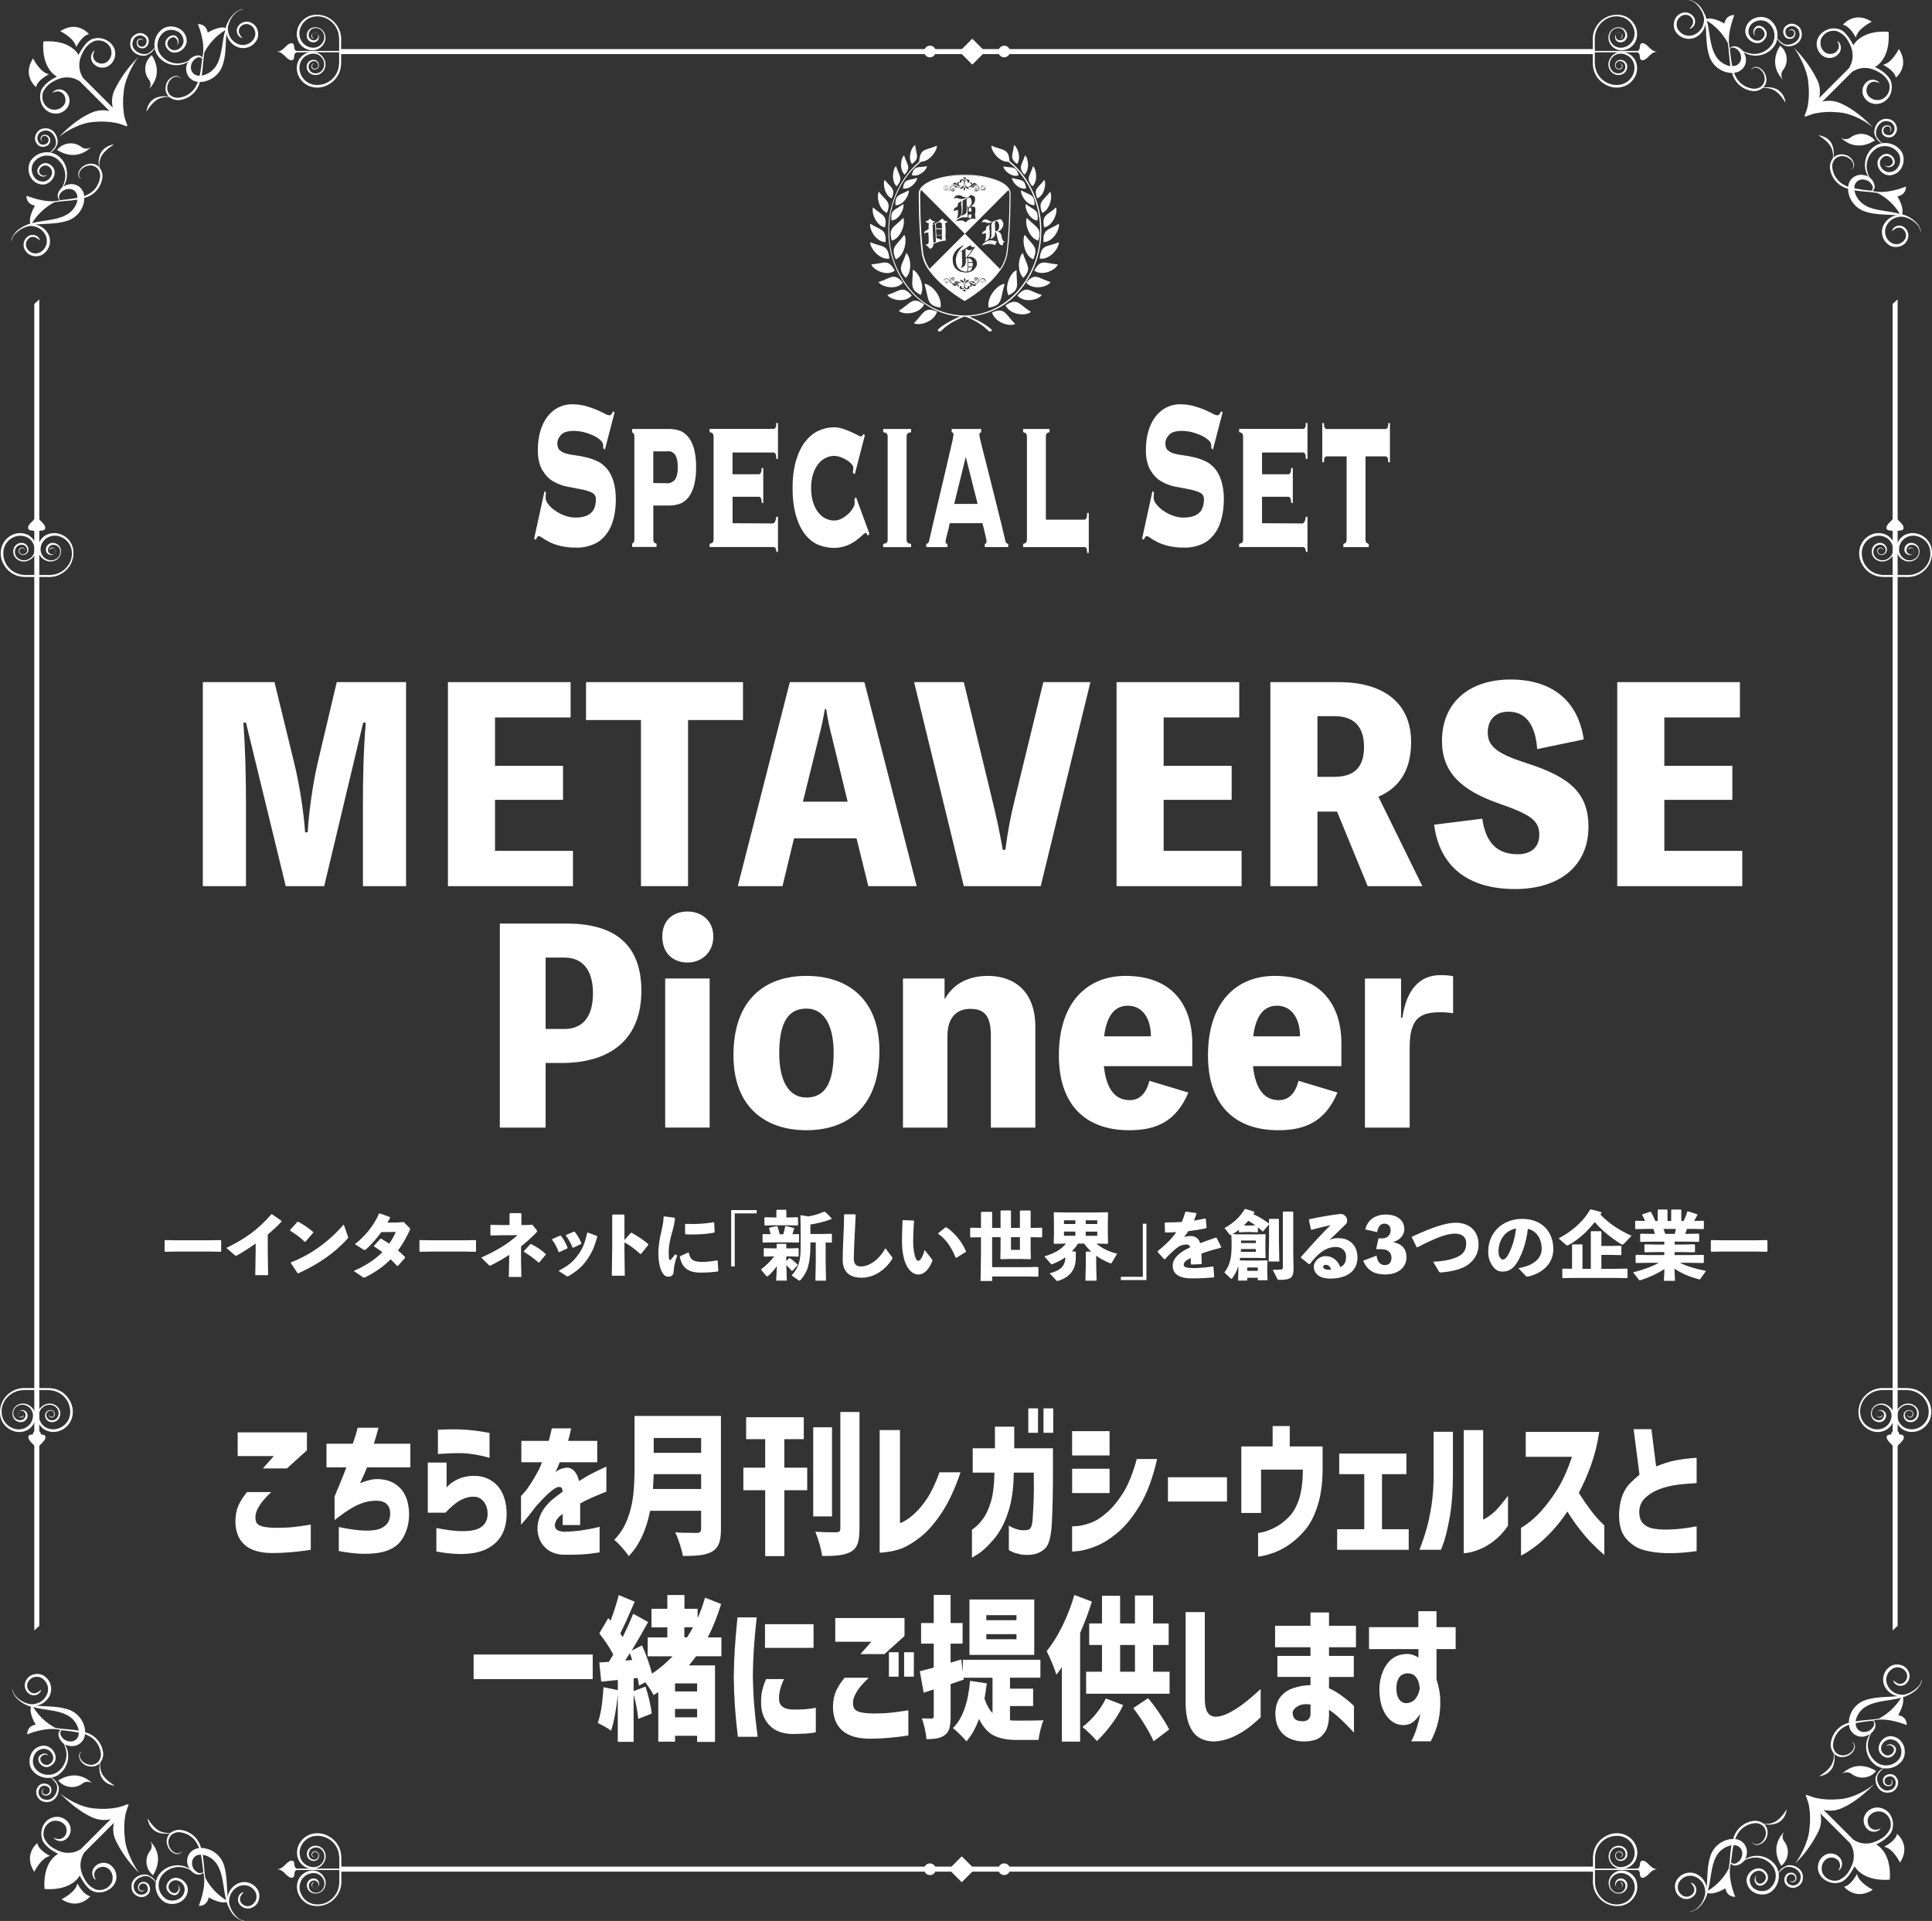<?xml version="1.0" encoding="UTF-8"?><svg xmlns="http://www.w3.org/2000/svg" viewBox="0 0 960.11 954.7"><rect x="0" y="0" width="960.11" height="954.7" fill="#333333" stroke="none"/><defs><style>.d,.e{fill:#fff;}.e{fill-rule:evenodd;}</style></defs><g id="a"/><g id="b"><g id="c"><path class="d" d="M45.74,55.9c2.75-1.17,5.8-1.42,8.7-.7l-14.9-14.9c-.86-.51-1.76-.95-2.7-1.3-1.91-.6-3.94-.7-5.9-.3-1.69,.41-3.31,1.09-4.8,2-2.22,1.21-3.95,3.16-4.9,5.5-.17,.65-.23,1.33-.2,2,.02,2.3,1.23,4.42,3.2,5.6,.68,.38,1.43,.62,2.2,.7,2.15,.24,4.27-.72,5.5-2.5,.94-1.65,.78-3.71-.4-5.2-.93-1.11-2.39-1.61-3.8-1.3-.61,.12-1.18,.36-1.7,.7,.32-.57,.81-1.02,1.4-1.3,1.68-.84,3.71-.56,5.1,.7,2.06,1.84,2.6,4.86,1.3,7.3-1.52,2.72-4.66,4.11-7.7,3.4-4.8-1.1-6.7-5.9-6.1-9.5,.13-1.6,.84-3.09,2-4.2,.1-.1,.2-.3,.3-.4l.3-.3c.29-.2,.56-.44,.8-.7,.2-.2,.5-.4,.7-.6,.5-.4,1-.7,1.6-1.1,.83-.53,1.7-1,2.6-1.4,0,0-7.8-3.5-6.8-17.5,14-1,17.5,6.8,17.5,6.7,.4-.87,.87-1.7,1.4-2.5,1.4-2.2,3.3-4.9,6-5.6,.95-.25,1.92-.35,2.9-.3,1.34,.12,2.63,.53,3.8,1.2,2.01,1.04,3.47,2.9,4,5.1,.62,3.03-.74,6.12-3.4,7.7-2.44,1.34-5.48,.8-7.3-1.3-1.26-1.39-1.54-3.42-.7-5.1,.28-.59,.73-1.08,1.3-1.4-.26,.55-.5,1.12-.7,1.7-.32,1.41,.18,2.88,1.3,3.8,1.49,1.18,3.55,1.34,5.2,.4,1.82-1.2,2.79-3.34,2.5-5.5-.03-.78-.27-1.54-.7-2.2-1.18-1.97-3.3-3.18-5.6-3.2-.64-.03-1.28,.03-1.9,.2-2.36,.92-4.31,2.66-5.5,4.9-.91,1.49-1.59,3.11-2,4.8-.4,1.96-.3,3.99,.3,5.9,.33,.98,.77,1.92,1.3,2.8l14.8,14.8c-.69-2.88-.41-5.9,.8-8.6,2.84-5.85,6.62-11.19,11.2-15.8l.5-.5c-.16,.18-.3,.38-.4,.6-1.5,2-6.3,10-6.7,16.9-.45,3.62-.38,7.29,.2,10.9,.5,3,1.8,5.2,1.6,5.6v.1h-.1c-.4,.2-2.5-1-5.4-1.6-3.59-.7-7.26-.87-10.9-.5-7.7,.4-15,5.5-16.8,6.9-.19,.15-.39,.28-.6,.4l.5-.5c1.93-1.97,8.3-8.4,15.8-11.5h0Z"/><path class="d" d="M17.94,43.3s-7.1-5.6-1.5-14.3c0,0,3.4,7.1,7.9,7.9,0,0-5.8,2.8-6.4,6.4Z"/><path class="d" d="M44.24,17s-5.6-7.1-14.3-1.5c0,0,7.1,3.4,7.9,7.9,.03,.03,2.8-5.8,6.4-6.4Z"/><path class="d" d="M120.44,18.8c0,.1-.8,.1-1.7-.8-1.29-1.41-1.42-3.54-.3-5.1,1.67-2.31,4.88-2.83,7.19-1.16,.07,.05,.14,.1,.21,.16,2.6,1.7,3.4,6.3,1.1,9-2.08,2.72-5.71,3.74-8.9,2.5-2.47-1.02-4.37-3.06-5.2-5.6-1.3-4.4,.8-6.9,.8-6.8,.3,0-1.2,2.6,.2,6.4,.85,2.12,2.56,3.79,4.7,4.6,2.6,.92,5.5,.07,7.2-2.1,1.75-2.07,1.48-5.16-.58-6.91l-.12-.09c-1.64-1.41-4.12-1.23-5.53,.41-.02,.03-.05,.06-.07,.09-.98,1.14-1.03,2.81-.1,4,.53,1.1,1.2,1.3,1.1,1.4Z"/><path class="d" d="M117.34,5.9c-2.19,1.74-3.85,4.06-4.8,6.7-.18,.42-.31,.85-.4,1.3-3.3-1.2-8.9,2.3-8.9,2.3-.9-4.6-4.9-4.2-4.9-4.2,0,0,4.1,9.3,2.2,16.6-.47-.7-1.26-1.11-2.1-1.1-2.99,.23-5.41,2.53-5.8,5.5-.4,2.05,.19,4.16,1.6,5.7,1.08,1.15,2.53,1.86,4.1,2-.12,.42-.29,.82-.5,1.2-1.49,3.53-4.71,6.03-8.5,6.6-1.67,.35-3.4-.09-4.7-1.2-1.1-1.06-1.65-2.58-1.5-4.1,.3-2.9,2.5-4.9,4.2-5.1,.95-.18,1.92,.26,2.4,1.1,.1,.1-.3-1.4-2.3-1.5-2.71,.4-4.81,2.58-5.1,5.3-.34,1.81,.22,3.67,1.5,5,.07,.07,.13,.1,.2,.1-2.24-.48-4.58-.27-6.7,.6-1.8,.83-3.2,2.34-3.9,4.2-.34,.8-.57,1.64-.7,2.5,.2,.1,2-3.6,5.1-5.7,1.9-1.22,4.17-1.71,6.4-1.4,1.47,1.15,3.35,1.66,5.2,1.4,4.23-.6,7.82-3.42,9.4-7.4,.21-.52,.38-1.05,.5-1.6h1.1c4.61-.55,8.51-3.64,10.1-8,2.6-7.4,.9-14.8,3-20.4,.7-2.52,2.17-4.75,4.2-6.4,.85-.57,1.8-.98,2.8-1.2l.1-.2c-1.18,.24-2.3,.72-3.3,1.4h0Zm-18.1,31.7c-2.2,.21-4.15-1.41-4.36-3.61-.02-.19-.02-.37-.01-.56,.03-2.2,1.42-4.16,3.5-4.9,.76-.19,1.56,.03,2.1,.6-.43,2.77-.6,5.67-1.23,8.47Zm8.8-6c-1.5,3.12-4.4,5.35-7.8,6h0c.7-4,.7-7.9,1.3-11.5,2.37-4.59,5.97-8.44,10.4-11.1-1.6,5.5-1.5,11.9-3.9,16.6Z"/><path class="d" d="M87.87,22.43c.71-1.04,.54-2.46-.4-3.3-1.9-2.1-6.2,1.8-3.3,4.7,2.8,3.1,8.3-.7,6.8-5-1.2-4.1-7.1-5.2-9.9-2.5-3.1,2.7-3.7,7.29-1.4,10.7,2.12,3,5.63,4.7,9.3,4.5,6.3-.7,8.4-4.6,6.1-2-2.33,2.12-5.46,3.14-8.6,2.8-3.5-.35-6.64-2.31-8.5-5.3-2.21-3.98-1.38-8.95,2-12,3.5-3.4,10.9-2.1,12.5,3.3,2,5.6-5.6,10.5-9.1,6.2-3.9-4.3,2.4-9,4.6-6.1,1.97,2.57-.33,4.27-.1,4Z"/><path class="d" d="M71.24,20.1c-.51-.56-1.35-.69-2-.3-1.4,.5-1,3.5,1.4,3.4,2.2,0,3.2-3.7,.9-5-1.71-1.08-3.97-.57-5.05,1.14-.21,.33-.36,.68-.45,1.06-1.7,5,5.7,8.2,8.5,5.5,3-2.1,3.3-4.6,2.7-2.7-.67,1.74-2,3.14-3.7,3.9-2.7,1.9-10.3-.7-8.6-7.1,.7-2.7,4.6-4.8,7.3-2.7,3,1.8,1.7,6.8-1.5,6.7-3.3,.1-3.5-4.2-1.6-4.6,.73-.4,1.65-.13,2.05,.6,.02,.03,.03,.07,.05,.1h0Z"/><path class="d" d="M75.44,27.43c-3.58,2.88-4.32,8.03-1.7,11.8,1.31,1.41,1.44,3.55,.3,5.1-.1-.13,7.83-6.73,1.4-16.9Z"/><path class="d" d="M19.74,119.5c.1,0,.1-.8-.8-1.7-1.41-1.29-3.54-1.42-5.1-.3-2.31,1.67-2.83,4.88-1.16,7.19,.05,.07,.1,.14,.16,.21,1.7,2.6,6.3,3.4,9,1.1,2.72-2.08,3.74-5.71,2.5-8.9-1.02-2.47-3.06-4.37-5.6-5.2-4.4-1.3-6.9,.8-6.8,.8,0,.3,2.6-1.2,6.4,.2,2.12,.85,3.79,2.56,4.6,4.7,.92,2.6,.07,5.5-2.1,7.2-2.07,1.75-5.16,1.48-6.91-.58l-.09-.12c-1.41-1.64-1.23-4.12,.41-5.53,.03-.02,.06-.05,.09-.07,1.14-.98,2.81-1.03,4-.1,1.1,.5,1.3,1.2,1.4,1.1Z"/><path class="d" d="M5.64,119.7l.2-.1c.09-1.04,.51-2.02,1.2-2.8,1.7-1.97,3.92-3.42,6.4-4.2,5.6-2.1,13-.5,20.4-3,4.38-1.56,7.48-5.48,8-10.1,.05-.36,.05-.74,0-1.1,.5-.2,1.1-.3,1.6-.5,3.98-1.58,6.8-5.17,7.4-9.4,.3-1.85-.21-3.75-1.4-5.2-.31-2.23,.18-4.5,1.4-6.4,2.1-3.1,5.8-4.9,5.7-5.1-.86,.11-1.7,.35-2.5,.7-1.82,.77-3.3,2.16-4.17,3.93-.87,2.12-1.08,4.46-.6,6.7-.07-.07-.1-.13-.1-.2-1.33-1.28-3.19-1.84-5-1.5-3.3,.6-5.2,3.2-5.3,5.1,.1,2.1,1.6,2.4,1.5,2.3-.84-.48-1.28-1.45-1.1-2.4,.2-1.7,2.2-3.9,5.1-4.2,1.52-.15,3.04,.4,4.1,1.5,1.08,1.31,1.52,3.03,1.2,4.7-.57,3.79-3.07,7.01-6.6,8.5-.4,.2-.8,.3-1.2,.5-.14-1.59-.85-3.09-2-4.2-1.52-1.43-3.65-2.03-5.7-1.6-3.7,.8-5.6,3.7-5.5,5.8-.01,.84,.4,1.63,1.1,2.1-7.3,1.9-16.6-2.4-16.6-2.2,0,0-.4,4,4.2,4.9,0,0-3.4,5.6-2.3,8.9-.4,.1-.9,.3-1.3,.4-2.9,1.2-5.4,2.8-6.7,4.8-.84,.93-1.34,2.12-1.43,3.37h0Zm24.3-20.2c-.54-.56-.76-1.34-.6-2.1,.74-2.08,2.69-3.48,4.9-3.5,2.21-.12,4.09,1.57,4.21,3.77v.63c-2.7,.6-5.57,.8-8.5,1.2h0Zm-14,11.4c2.69-4.41,6.53-8,11.1-10.4,3.5-.6,7.5-.6,11.5-1.3h0c-.62,3.42-2.86,6.32-6,7.8-4.67,2.5-11.1,2.43-16.6,3.9h0Z"/><path class="d" d="M23.34,86.9c-1.04,.71-2.46,.54-3.3-.4-2.1-1.9,1.8-6.2,4.7-3.3,3.1,2.8-.7,8.3-5,6.8-4.1-1.2-5.2-7.1-2.5-9.9,2.7-3.1,7.29-3.7,10.7-1.4,3,2.12,4.7,5.63,4.5,9.3-.7,6.3-4.6,8.4-2,6.1,2.12-2.33,3.14-5.46,2.8-8.6-.21-3.55-2.16-6.76-5.2-8.6-3.98-2.21-8.95-1.38-12,2-3.4,3.5-2.1,10.9,3.3,12.5,5.6,2,10.5-5.6,6.2-9.1-4.3-3.9-9,2.4-6.1,4.6,2.5,2.1,4.2-.2,3.9,0Z"/><path class="d" d="M21.04,70.3c-.56-.51-.69-1.35-.3-2,.5-1.4,3.5-1,3.4,1.4,0,2.2-3.7,3.2-5,.9-1.08-1.71-.57-3.97,1.14-5.05,.33-.21,.68-.36,1.06-.45,5-1.7,8.2,5.7,5.5,8.5-2.1,3-4.6,3.3-2.7,2.7,1.74-.67,3.14-2,3.9-3.7,1.9-2.7-.7-10.3-7.1-8.6-2.7,.7-4.8,4.6-2.7,7.3,1.8,3,6.8,1.7,6.7-1.5,.1-3.3-4.2-3.5-4.6-1.6-.4,.73-.13,1.65,.6,2.05,.03,.02,.07,.03,.1,.05h0Z"/><path class="d" d="M28.34,74.5c2.88-3.58,8.03-4.32,11.8-1.7,1.41,1.31,3.55,1.44,5.1,.3-.1,0-6.7,7.8-16.9,1.4Z"/><path class="d" d="M914.34,51.2c-2.75-1.17-5.8-1.42-8.7-.7l14.9-14.9c.86-.51,1.76-.95,2.7-1.3,1.91-.6,3.94-.7,5.9-.3,1.69,.41,3.31,1.09,4.8,2,2.24,1.19,3.98,3.14,4.9,5.5,.17,.62,.23,1.26,.2,1.9-.02,2.3-1.23,4.42-3.2,5.6-.68,.38-1.43,.62-2.2,.7-2.15,.24-4.27-.72-5.5-2.5-.94-1.65-.78-3.71,.4-5.2,.93-1.11,2.39-1.61,3.8-1.3,.61,.12,1.18,.36,1.7,.7-.32-.57-.81-1.02-1.4-1.3-1.68-.84-3.71-.56-5.1,.7-2.06,1.84-2.6,4.86-1.3,7.3,1.52,2.72,4.66,4.11,7.7,3.4,4.8-1.1,6.7-5.9,6.1-9.5-.13-1.6-.84-3.09-2-4.2-.1-.1-.2-.3-.3-.4l-.3-.3c-.29-.2-.56-.44-.8-.7-.2-.2-.5-.4-.7-.6-.5-.4-1-.7-1.6-1.1-.83-.53-1.7-1-2.6-1.4,0,0,7.8-3.5,6.8-17.5-14-1-17.5,6.8-17.5,6.7-.4-.87-.87-1.7-1.4-2.5-1.4-2.2-3.3-4.9-6-5.6-.95-.25-1.92-.35-2.9-.3-1.34,.12-2.63,.53-3.8,1.2-2.01,1.04-3.47,2.9-4,5.1-.62,3.03,.74,6.12,3.4,7.7,2.44,1.34,5.48,.8,7.3-1.3,1.26-1.39,1.54-3.42,.7-5.1-.28-.59-.73-1.08-1.3-1.4,.26,.55,.5,1.12,.7,1.7,.32,1.41-.18,2.88-1.3,3.8-1.49,1.18-3.55,1.34-5.2,.4-1.82-1.2-2.79-3.34-2.5-5.5,.03-.78,.27-1.54,.7-2.2,1.18-1.97,3.3-3.18,5.6-3.2,.64-.03,1.28,.03,1.9,.2,2.36,.92,4.31,2.66,5.5,4.9,.91,1.49,1.59,3.11,2,4.8,.4,1.96,.3,3.99-.3,5.9-.33,.98-.77,1.92-1.3,2.8l-14.8,14.8c.69-2.88,.41-5.9-.8-8.6-2.84-5.85-6.62-11.19-11.2-15.8l-.5-.5c.12,.21,.25,.41,.4,.6,1.5,2,6.3,10,6.7,16.9,.45,3.62,.38,7.29-.2,10.9-.5,3-1.8,5.2-1.6,5.6v.1h.1c.4,.2,2.5-1,5.4-1.6,3.59-.7,7.26-.87,10.9-.5,7.7,.4,15,5.5,16.8,6.9,.19,.15,.39,.28,.6,.4l-.5-.5c-1.9-1.8-8.27-8.3-15.8-11.4h0Z"/><path class="d" d="M942.14,38.6s7.1-5.6,1.5-14.3c0,0-3.4,7.1-7.9,7.9,0,0,5.8,2.8,6.4,6.4Z"/><path class="d" d="M915.87,12.3s5.6-7.1,14.3-1.5c0,0-7.1,3.4-7.9,7.9-.03,0-2.83-5.7-6.4-6.4h0Z"/><path class="d" d="M839.64,14.2c0,.1,.8,.1,1.7-.8,1.29-1.41,1.42-3.54,.3-5.1-1.67-2.31-4.88-2.83-7.19-1.16-.07,.05-.14,.1-.21,.16-2.6,1.7-3.4,6.3-1.1,9,2.08,2.72,5.71,3.74,8.9,2.5,2.47-1.02,4.37-3.06,5.2-5.6,1.3-4.4-.8-6.9-.8-6.8-.3,0,1.2,2.6-.2,6.4-.85,2.12-2.56,3.79-4.7,4.6-2.6,.92-5.5,.07-7.2-2.1-1.75-2.07-1.48-5.16,.58-6.91l.12-.09c1.64-1.41,4.12-1.23,5.53,.41,.02,.03,.05,.06,.07,.09,.98,1.14,1.03,2.81,.1,4-.5,1-1.2,1.3-1.1,1.4h0Z"/><path class="d" d="M839.44,0l.1,.2c1.04,.09,2.02,.51,2.8,1.2,1.97,1.7,3.42,3.92,4.2,6.4,2.1,5.6,.5,13,3,20.4,1.56,4.38,5.48,7.48,10.1,8,.36,.05,.74,.05,1.1,0,.2,.5,.3,1.1,.5,1.6,1.58,3.98,5.17,6.8,9.4,7.4,1.85,.3,3.75-.21,5.2-1.4,2.23-.31,4.5,.18,6.4,1.4,3.1,2.1,4.9,5.8,5.1,5.7-.11-.86-.35-1.7-.7-2.5-.75-1.82-2.14-3.31-3.9-4.2-2.12-.87-4.46-1.08-6.7-.6,.07-.07,.13-.1,.2-.1,1.28-1.33,1.84-3.19,1.5-5-.6-3.3-3.2-5.2-5.1-5.3-2.1,.1-2.4,1.6-2.3,1.5,.48-.84,1.45-1.28,2.4-1.1,1.7,.2,4,2.2,4.2,5.1,.15,1.52-.4,3.04-1.5,4.1-1.31,1.08-3.03,1.52-4.7,1.2-3.79-.57-7.01-3.07-8.5-6.6-.2-.4-.3-.8-.5-1.2,1.59-.14,3.09-.85,4.2-2,1.43-1.52,2.03-3.65,1.6-5.7-.8-3.7-3.7-5.6-5.8-5.5-.84-.01-1.63,.4-2.1,1.1-1.9-7.3,2.4-16.6,2.2-16.6,0,0-4-.4-4.9,4.2,0,0-5.6-3.4-8.9-2.3-.1-.4-.3-.9-.4-1.3-1.2-2.9-2.8-5.4-4.8-6.7-.97-.79-2.15-1.28-3.4-1.4h0Zm20.2,24.3c.56-.54,1.34-.76,2.1-.6,2.08,.74,3.48,2.69,3.5,4.9,.12,2.21-1.57,4.09-3.77,4.21h-.63c-.6-2.7-.8-5.6-1.2-8.5h0Zm-11.4-14.01c4.41,2.69,8,6.53,10.4,11.1,.6,3.5,.6,7.5,1.3,11.5h0c-3.42-.62-6.32-2.86-7.8-6-2.5-4.7-2.4-11.1-3.9-16.6h0Z"/><path class="d" d="M872.24,17.7c-.71-1.04-.54-2.46,.4-3.3,1.9-2.1,6.2,1.8,3.3,4.7-2.8,3.1-8.3-.7-6.8-5,1.2-4.1,7.1-5.2,9.9-2.5,3.1,2.7,3.7,7.29,1.4,10.7-2.12,3-5.63,4.7-9.3,4.5-6.3-.7-8.4-4.6-6.1-2,2.33,2.12,5.46,3.14,8.6,2.8,3.5-.35,6.64-2.31,8.5-5.3,2.21-3.98,1.38-8.95-2-12-3.5-3.4-10.9-2.1-12.5,3.3-2,5.6,5.6,10.5,9.1,6.2,3.9-4.3-2.4-9-4.6-6.1-2,2.6,.3,4.4,.1,4h0Z"/><path class="d" d="M888.87,15.43c.51-.56,1.35-.69,2-.3,1.4,.5,1,3.5-1.4,3.4-2.2,0-3.2-3.7-.9-5,1.71-1.08,3.97-.57,5.05,1.14,.21,.33,.36,.68,.45,1.06,1.7,5-5.7,8.2-8.5,5.5-3-2.1-3.3-4.6-2.7-2.7,.67,1.74,2,3.14,3.7,3.9,2.7,1.9,10.3-.7,8.6-7.1-.7-2.7-4.6-4.8-7.3-2.7-3,1.8-1.7,6.8,1.5,6.7,3.3,.1,3.5-4.2,1.6-4.6-.73-.4-1.65-.13-2.05,.6-.02,.03-.03,.07-.05,.1h0Z"/><path class="d" d="M884.64,22.7c3.58,2.88,4.32,8.03,1.7,11.8-1.31,1.41-1.44,3.55-.3,5.1,.1,0-7.8-6.7-1.4-16.9Z"/><path class="d" d="M940.34,114.9c-.1,0-.1-.8,.8-1.7,1.41-1.29,3.54-1.42,5.1-.3,2.31,1.67,2.83,4.88,1.16,7.19-.05,.07-.1,.14-.16,.21-1.7,2.6-6.3,3.4-9,1.1-2.72-2.08-3.74-5.71-2.5-8.9,1.02-2.47,3.06-4.37,5.6-5.2,4.4-1.3,6.9,.8,6.8,.8,0,.3-2.6-1.2-6.4,.2-2.12,.85-3.79,2.56-4.6,4.7-.92,2.6-.07,5.5,2.1,7.2,2.07,1.75,5.16,1.48,6.91-.58l.09-.12c1.41-1.64,1.23-4.12-.41-5.53-.03-.02-.06-.05-.09-.07-1.14-.98-2.81-1.03-4-.1-.55,.25-1.03,.63-1.4,1.1h0Z"/><path class="d" d="M953.24,111.7c-1.74-2.19-4.06-3.85-6.7-4.8-.42-.18-.85-.31-1.3-.4,1.2-3.3-2.3-8.9-2.3-8.9,4.6-.9,4.2-4.9,4.2-4.9,0,0-9.3,4.1-16.6,2.2,.7-.47,1.11-1.26,1.1-2.1-.23-2.99-2.53-5.41-5.5-5.8-2.05-.4-4.16,.19-5.7,1.6-1.17,1.1-1.88,2.6-2,4.2-.42-.12-.82-.29-1.2-.5-3.53-1.49-6.03-4.71-6.6-8.5-.35-1.67,.09-3.4,1.2-4.7,1.06-1.1,2.58-1.65,4.1-1.5,2.9,.3,4.9,2.5,5.1,4.2,.18,.95-.26,1.92-1.1,2.4-.1,.1,1.4-.3,1.5-2.3-.4-2.71-2.58-4.81-5.3-5.1-1.81-.34-3.67,.22-5,1.5-.07,.07-.1,.13-.1,.2,.48-2.24,.27-4.58-.6-6.7-.83-1.8-2.34-3.2-4.2-3.9-.8-.34-1.64-.57-2.5-.7-.1,.2,3.6,2,5.7,5.1,1.22,1.9,1.71,4.17,1.4,6.4-1.15,1.47-1.66,3.35-1.4,5.2,.6,4.23,3.42,7.82,7.4,9.4,.52,.21,1.05,.38,1.6,.5v1.1c.55,4.61,3.64,8.51,8,10.1,7.4,2.6,14.8,.9,20.4,3,2.52,.7,4.75,2.17,6.4,4.2,.57,.85,.98,1.8,1.2,2.8l.2,.1c-.24-1.21-.71-2.37-1.4-3.4h0Zm-31.7-18.1c-.22-2.2,1.38-4.16,3.57-4.39,.21-.02,.42-.03,.63-.01,2.2,.03,4.16,1.42,4.9,3.5,.19,.76-.03,1.56-.6,2.1-2.85-.25-5.69-.65-8.5-1.2h0Zm6,8.8c-3.12-1.5-5.35-4.4-6-7.8h0c4,.7,7.9,.7,11.5,1.3,4.59,2.37,8.44,5.97,11.1,10.4-5.5-1.6-11.9-1.4-16.6-3.87v-.03Z"/><path class="d" d="M936.74,82.2c1.04,.71,2.46,.54,3.3-.4,2.1-1.9-1.8-6.2-4.7-3.3-3.1,2.8,.7,8.3,5,6.8,4.1-1.2,5.2-7.1,2.5-9.9-2.7-3.1-7.29-3.7-10.7-1.4-3,2.12-4.7,5.63-4.5,9.3,.7,6.3,4.6,8.4,2,6.1-2.12-2.33-3.14-5.46-2.8-8.6,.35-3.5,2.31-6.64,5.3-8.5,3.98-2.21,8.95-1.38,12,2,3.4,3.5,2.1,10.9-3.3,12.5-5.6,2-10.5-5.6-6.2-9.1,4.3-3.9,9,2.4,6.1,4.6-2.6,2-4.3-.3-4-.1h0Z"/><path class="d" d="M939.04,65.6c.56-.51,.69-1.35,.3-2-.5-1.4-3.5-1-3.4,1.4,0,2.2,3.7,3.2,5,.9,1.08-1.71,.57-3.97-1.14-5.05-.33-.21-.68-.36-1.06-.45-5-1.7-8.2,5.7-5.5,8.5,2.1,3,4.6,3.3,2.7,2.7-1.74-.67-3.14-2-3.9-3.7-1.9-2.7,.7-10.3,7.1-8.6,2.7,.7,4.8,4.6,2.7,7.3-1.8,3-6.8,1.7-6.7-1.5-.1-3.3,4.2-3.5,4.6-1.6,.6,1.7-.8,2.2-.7,2.1h0Z"/><path class="d" d="M931.74,69.8c-2.88-3.58-8.03-4.32-11.8-1.7-1.41,1.31-3.55,1.44-5.1,.3,.1,.03,6.7,7.8,16.9,1.4h0Z"/><polygon class="d" points="17.04 810.32 17.04 151.08 19.54 148.8 19.54 808.04 17.04 810.32"/><polygon class="d" points="940.54 810.32 940.54 151.08 943.04 148.8 943.04 808.04 940.54 810.32"/><rect class="d" x="17.94" y="260.44" width=".7" height="26.23"/><path class="d" d="M14.04,262.71c.3,1,1.4,.89,2.2,1,1.14,.09,2.01,1.04,2,2.18,0-1.14,.86-2.09,2-2.18,.8-.1,1.9,0,2.2-1s-.7-2.27-1.4-3c-1.4-1.38-2.7-2.47-2.8-4.65-.1,2.18-1.4,3.27-2.8,4.65-.7,.72-1.8,1.82-1.4,3Z"/><path class="d" d="M24.64,273.5c0,.1-.3-1,1.1-1.38,.81-.1,1.57,.4,1.8,1.18,.28,1.07-.36,2.16-1.43,2.44-.06,.02-.12,.03-.17,.04-1.43,.28-2.82-.65-3.1-2.08-.29-1.69,.75-3.31,2.4-3.76,1.91-.47,3.88,.49,4.7,2.28,.81,1.98,.24,4.26-1.4,5.64-1.84,1.46-4.4,1.61-6.4,.39-2.21-1.22-3.5-3.62-3.3-6.13,.24-2.63,1.78-4.98,4.1-6.24,2.52-1.24,5.48-1.24,8,0,2.65,1.23,4.6,3.59,5.3,6.43,.64,2.94,.14,6.02-1.4,8.61-1.63,2.66-4.2,4.6-7.2,5.45-1.5,.37-3.06,.5-4.6,.39H13.87c-1.54,.06-3.09-.07-4.6-.39-3.03-.79-5.62-2.75-7.2-5.45-1.63-2.55-2.14-5.67-1.4-8.61,.73-2.82,2.67-5.17,5.3-6.43,2.52-1.24,5.48-1.24,8,0,2.32,1.26,3.86,3.61,4.1,6.24,.24,2.52-1.06,4.94-3.3,6.13-2,1.23-4.56,1.08-6.4-.39-1.69-1.34-2.27-3.66-1.4-5.64,.8-1.8,2.79-2.77,4.7-2.28,1.65,.45,2.69,2.07,2.4,3.76-.28,1.43-1.67,2.36-3.1,2.08-1.09-.18-1.82-1.22-1.64-2.31,0-.06,.02-.12,.04-.17,.21-.79,.99-1.3,1.8-1.18,1.4,.39,1.1,1.48,1.1,1.38-.1,.1,0-.89-1.1-1.09-.7-.05-1.34,.41-1.5,1.09-.19,.91,.39,1.8,1.3,2,1.15,.19,2.25-.54,2.5-1.68,.21-1.37-.66-2.66-2-3-1.59-.37-3.21,.48-3.8,2-.66,1.67-.13,3.57,1.3,4.65,1.61,1.19,3.77,1.31,5.5,.3,1.89-1.03,2.96-3.11,2.7-5.25-.21-2.3-1.56-4.34-3.6-5.44-2.21-1.09-4.79-1.09-7,0-2.36,1.1-4.09,3.21-4.7,5.74-.56,2.65-.1,5.41,1.3,7.72,1.47,2.43,3.84,4.18,6.6,4.85,1.41,.33,2.86,.46,4.3,.39h9.2c1.44,.08,2.89-.05,4.3-.39,2.73-.74,5.08-2.47,6.6-4.85,1.46-2.29,1.93-5.08,1.3-7.72-.61-2.53-2.34-4.64-4.7-5.74-2.19-1.14-4.81-1.14-7,0-2.04,1.1-3.39,3.14-3.6,5.44-.21,2.13,.85,4.18,2.7,5.25,1.72,1.05,3.91,.94,5.5-.3,1.4-1.1,1.93-2.98,1.3-4.65-.66-1.46-2.22-2.28-3.8-2-1.34,.34-2.21,1.63-2,3,.25,1.14,1.35,1.87,2.5,1.68,.91-.2,1.49-1.09,1.3-2-.18-.67-.8-1.13-1.5-1.09-.69,0-1.31,.44-1.53,1.09Z"/><rect class="d" x="17.94" y="689.87" width=".7" height="26.23"/><path class="d" d="M22.54,713.92c-.3-1-1.4-.89-2.2-1,0-1.1-.9-2-2-2s-2,.9-2,2c-.8,.1-1.9,0-2.2,1s.7,2.27,1.4,3c1.4,1.38,2.7,2.47,2.8,4.65,.1-2.18,1.4-3.27,2.8-4.65,.73-.82,1.73-1.91,1.4-3Z"/><path class="d" d="M11.87,703.13c0-.1,.3,1-1.1,1.39-.81,.1-1.57-.41-1.8-1.19-.28-1.07,.36-2.16,1.43-2.44,.06-.02,.12-.03,.17-.04,1.43-.28,2.82,.65,3.1,2.08,.3,1.69-.75,3.32-2.4,3.76-1.91,.46-3.88-.49-4.7-2.27-.81-1.98-.24-4.26,1.4-5.64,1.84-1.47,4.39-1.63,6.4-.4,2.21,1.22,3.5,3.62,3.3,6.14-.24,2.63-1.78,4.97-4.1,6.23-2.51,1.29-5.49,1.29-8,0-2.65-1.23-4.6-3.59-5.3-6.43-.64-2.94-.14-6.02,1.4-8.61,1.63-2.66,4.2-4.6,7.2-5.45,1.5-.37,3.06-.5,4.6-.39h9.2c1.54-.06,3.09,.07,4.6,.39,3.03,.79,5.61,2.75,7.2,5.45,1.63,2.55,2.14,5.67,1.4,8.61-.73,2.82-2.67,5.17-5.3,6.43-2.52,1.24-5.48,1.24-8,0-2.32-1.26-3.86-3.6-4.1-6.23-.24-2.53,1.06-4.95,3.3-6.14,2-1.23,4.57-1.07,6.4,.4,1.7,1.34,2.27,3.66,1.4,5.64-.81,1.8-2.79,2.75-4.7,2.27-1.65-.44-2.7-2.07-2.4-3.76,.28-1.43,1.67-2.36,3.1-2.08,1.09,.18,1.82,1.22,1.64,2.31,0,.06-.02,.12-.04,.17-.21,.79-.99,1.3-1.8,1.19-1.4-.4-1.1-1.49-1.1-1.39,.1-.1,0,.89,1.1,1.09,.7,.05,1.34-.41,1.5-1.09,.19-.91-.39-1.8-1.3-2-1.15-.19-2.24,.55-2.5,1.68-.21,1.37,.66,2.66,2,3,1.59,.38,3.21-.48,3.8-2,.66-1.67,.13-3.57-1.3-4.65-1.61-1.19-3.77-1.31-5.5-.3-1.89,1.03-2.96,3.11-2.7,5.25,.21,2.3,1.56,4.34,3.6,5.44,2.21,1.09,4.79,1.09,7,0,2.36-1.1,4.09-3.21,4.7-5.74,1.2-5.64-2.3-11.2-7.9-12.57-1.41-.33-2.86-.46-4.3-.39H13.27c-1.44-.08-2.89,.05-4.3,.39-2.73,.74-5.08,2.47-6.6,4.85-1.46,2.29-1.93,5.08-1.3,7.72,.61,2.53,2.34,4.64,4.7,5.74,2.19,1.14,4.81,1.14,7,0,2.04-1.1,3.39-3.14,3.6-5.44,.21-2.13-.85-4.18-2.7-5.25-1.72-1.05-3.9-.93-5.5,.3-1.4,1.1-1.93,2.98-1.3,4.65,.66,1.46,2.22,2.28,3.8,2,1.34-.34,2.21-1.63,2-3-.26-1.13-1.35-1.87-2.5-1.68-.91,.2-1.49,1.09-1.3,2,.18,.67,.8,1.13,1.5,1.09,1.57-.2,1.5-1.19,1.5-1.09h0Z"/><rect class="d" x="941.44" y="689.87" width=".7" height="26.23"/><path class="d" d="M946.04,713.92c-.3-1-1.4-.89-2.2-1,0-1.1-.9-2-2-2s-2,.9-2,2c-.8,.1-1.9,0-2.2,1s.7,2.27,1.4,3c1.4,1.38,2.7,2.47,2.8,4.65,.1-2.18,1.4-3.27,2.8-4.65,.7-.82,1.8-1.91,1.4-3Z"/><path class="d" d="M935.44,703.13c0-.1,.3,1-1.1,1.39-.81,.1-1.57-.41-1.8-1.19-.28-1.07,.36-2.16,1.43-2.44,.06-.02,.12-.03,.17-.04,1.43-.28,2.82,.65,3.1,2.08,.3,1.69-.75,3.32-2.4,3.76-1.91,.46-3.88-.49-4.7-2.27-.81-1.98-.24-4.26,1.4-5.64,1.84-1.47,4.39-1.63,6.4-.4,2.21,1.22,3.5,3.62,3.3,6.14-.24,2.63-1.78,4.97-4.1,6.23-2.51,1.29-5.49,1.29-8,0-2.65-1.23-4.6-3.59-5.3-6.43-.64-2.94-.14-6.02,1.4-8.61,1.63-2.66,4.2-4.6,7.2-5.45,1.5-.37,3.06-.5,4.6-.39h9.2c1.54-.06,3.09,.07,4.6,.39,3.03,.79,5.61,2.75,7.2,5.45,1.63,2.55,2.14,5.67,1.4,8.61-.73,2.82-2.67,5.17-5.3,6.43-2.52,1.24-5.48,1.24-8,0-2.32-1.26-3.86-3.6-4.1-6.23-.24-2.53,1.06-4.95,3.3-6.14,2-1.23,4.57-1.07,6.4,.4,1.7,1.34,2.27,3.66,1.4,5.64-.81,1.8-2.79,2.75-4.7,2.27-1.65-.44-2.7-2.07-2.4-3.76,.28-1.43,1.67-2.36,3.1-2.08,1.09,.18,1.82,1.22,1.64,2.31,0,.06-.02,.12-.04,.17-.21,.79-.99,1.3-1.8,1.19-1.4-.4-1.1-1.49-1.1-1.39,.1-.1,0,.89,1.1,1.09,.7,.05,1.34-.41,1.5-1.09,.19-.91-.39-1.8-1.3-2-1.15-.19-2.24,.55-2.5,1.68-.21,1.37,.66,2.66,2,3,1.59,.38,3.21-.48,3.8-2,.66-1.67,.13-3.57-1.3-4.65-1.61-1.19-3.77-1.31-5.5-.3-1.89,1.03-2.96,3.11-2.7,5.25,.21,2.3,1.56,4.34,3.6,5.44,2.21,1.09,4.79,1.09,7,0,2.36-1.1,4.09-3.21,4.7-5.74,1.2-5.64-2.3-11.2-7.9-12.57-1.41-.33-2.86-.46-4.3-.39h-9.17c-1.44-.08-2.89,.05-4.3,.39-2.73,.74-5.08,2.47-6.6,4.85-1.46,2.29-1.93,5.08-1.3,7.72,.61,2.53,2.34,4.64,4.7,5.74,2.19,1.14,4.81,1.14,7,0,2.04-1.1,3.39-3.14,3.6-5.44,.21-2.13-.85-4.18-2.7-5.25-1.72-1.05-3.9-.93-5.5,.3-1.4,1.1-1.93,2.98-1.3,4.65,.66,1.46,2.22,2.28,3.8,2,1.34-.34,2.21-1.63,2-3-.26-1.13-1.35-1.87-2.5-1.68-.91,.2-1.49,1.09-1.3,2,.18,.67,.81,1.13,1.5,1.09,.67-.02,1.25-.46,1.47-1.09h0Z"/><rect class="d" x="941.44" y="260.44" width=".7" height="26.23"/><path class="d" d="M937.54,262.71c.3,1,1.4,.89,2.2,1,1.14,.09,2.01,1.04,2,2.18,0-1.14,.86-2.09,2-2.18,.8-.1,1.9,0,2.2-1s-.7-2.27-1.4-3c-1.4-1.38-2.7-2.47-2.8-4.65-.1,2.18-1.4,3.27-2.8,4.65-.7,.72-1.7,1.82-1.4,3Z"/><path class="d" d="M948.24,273.5c0,.1-.3-1,1.1-1.38,.81-.1,1.57,.4,1.8,1.18,.28,1.07-.36,2.16-1.43,2.44-.06,.02-.12,.03-.17,.04-1.43,.28-2.82-.65-3.1-2.08-.29-1.69,.75-3.31,2.4-3.76,1.91-.47,3.88,.49,4.7,2.28,.81,1.98,.24,4.26-1.4,5.64-1.84,1.46-4.4,1.61-6.4,.39-2.21-1.22-3.5-3.62-3.3-6.13,.24-2.63,1.78-4.98,4.1-6.24,2.52-1.24,5.48-1.24,8,0,2.65,1.23,4.6,3.59,5.3,6.43,.64,2.94,.14,6.02-1.4,8.61-1.63,2.66-4.2,4.6-7.2,5.45-1.5,.37-3.06,.5-4.6,.39h-9.2c-1.54,.06-3.09-.07-4.6-.39-3.03-.79-5.62-2.75-7.2-5.45-1.63-2.55-2.14-5.67-1.4-8.61,.73-2.82,2.67-5.17,5.3-6.43,2.52-1.24,5.48-1.24,8,0,2.32,1.26,3.86,3.61,4.1,6.24,.24,2.52-1.06,4.94-3.3,6.13-2,1.23-4.56,1.08-6.4-.39-1.69-1.34-2.27-3.66-1.4-5.64,.8-1.8,2.79-2.77,4.7-2.28,1.65,.45,2.69,2.07,2.4,3.76-.28,1.43-1.67,2.36-3.1,2.08-1.09-.18-1.82-1.22-1.64-2.31,0-.06,.02-.12,.04-.17,.21-.79,.99-1.3,1.8-1.18,1.4,.39,1.1,1.48,1.1,1.38-.1,.1,0-.89-1.1-1.09-.7-.05-1.34,.41-1.5,1.09-.19,.91,.39,1.8,1.3,2,1.15,.19,2.25-.54,2.5-1.68,.21-1.37-.66-2.66-2-3-1.59-.37-3.21,.48-3.8,2-.66,1.67-.13,3.57,1.3,4.65,1.61,1.19,3.77,1.31,5.5,.3,1.89-1.03,2.96-3.11,2.7-5.25-.21-2.3-1.56-4.34-3.6-5.44-2.21-1.09-4.79-1.09-7,0-2.36,1.1-4.09,3.21-4.7,5.74-.56,2.65-.1,5.41,1.3,7.72,1.47,2.43,3.84,4.18,6.6,4.85,1.41,.33,2.86,.46,4.3,.39h9.2c1.44,.08,2.89-.05,4.3-.39,2.73-.74,5.08-2.47,6.6-4.85,1.46-2.29,1.93-5.08,1.3-7.72-.61-2.53-2.34-4.64-4.7-5.74-2.19-1.14-4.81-1.14-7,0-2.04,1.1-3.39,3.14-3.6,5.44-.21,2.13,.85,4.18,2.7,5.25,1.72,1.05,3.91,.94,5.5-.3,1.4-1.1,1.93-2.98,1.3-4.65-.66-1.46-2.22-2.28-3.8-2-1.34,.34-2.21,1.63-2,3,.25,1.14,1.35,1.87,2.5,1.68,.91-.2,1.49-1.09,1.3-2-.18-.67-.81-1.13-1.5-1.09-1.6,.2-1.5,1.19-1.5,1.09h0Z"/><path class="d" d="M815.87,29.9c-1-.3-.9-1.4-1-2.2-.09-1.14-1.06-2.01-2.2-2,1.14,.01,2.11-.86,2.2-2,.1-.8,0-1.9,1-2.2s2.3,.7,3,1.4c1.4,1.4,2.5,2.7,4.7,2.8-2.2,.1-3.3,1.4-4.7,2.8-.74,.7-1.94,1.7-3,1.4Z"/><rect class="d" x="169.13" y="24.4" width="623.3" height="2.5"/><rect class="d" x="143.03" y="25.3" width="26.5" height=".7"/><path class="d" d="M145.23,29.9c1-.3,.9-1.4,1-2.2,.09-1.14,1.06-2.01,2.2-2-1.14,.01-2.11-.86-2.2-2-.1-.8,0-1.9-1-2.2s-2.3,.7-3,1.4c-1.4,1.4-2.5,2.7-4.7,2.8,2.2,.1,3.3,1.4,4.7,2.8,.7,.7,1.9,1.7,3,1.4Z"/><path class="d" d="M156.13,19.2c.1,0-1,.3-1.4-1.1-.1-.81,.41-1.58,1.2-1.8,1.11-.27,2.22,.42,2.48,1.52,0,.03,0,.05,.02,.08,.28,1.42-.64,2.81-2.07,3.09h-.03c-1.7,.31-3.34-.73-3.8-2.39-.46-1.92,.5-3.89,2.3-4.7,2-.81,4.3-.25,5.7,1.4,1.47,1.83,1.63,4.4,.4,6.4-1.25,2.21-3.67,3.5-6.2,3.3-2.65-.23-5.01-1.77-6.3-4.1-1.25-2.52-1.25-5.48,0-8,1.25-2.66,3.64-4.61,6.5-5.3,2.97-.64,6.08-.14,8.7,1.4,2.67,1.62,4.64,4.19,5.5,7.2,.38,1.5,.51,3.06,.4,4.6v9.2c.07,1.54-.07,3.09-.4,4.6-.81,3.03-2.78,5.62-5.5,7.2-2.59,1.64-5.73,2.15-8.7,1.4-2.84-.73-5.21-2.67-6.5-5.3-1.25-2.52-1.25-5.48,0-8,1.29-2.33,3.65-3.87,6.3-4.1,2.54-.25,4.99,1.05,6.2,3.3,1.24,2,1.08,4.57-.4,6.4-1.37,1.7-3.7,2.27-5.7,1.4-1.81-.79-2.78-2.78-2.3-4.7,.46-1.66,2.1-2.7,3.8-2.4,1.43,.26,2.37,1.64,2.11,3.07v.03c-.23,1.12-1.31,1.84-2.43,1.62-.03,0-.05,0-.08-.02-.8-.21-1.31-.98-1.2-1.8,.4-1.4,1.5-1.1,1.4-1.1,.1,.1-.9,0-1.1,1.1-.05,.7,.41,1.34,1.1,1.5,.91,.17,1.79-.4,2-1.3,.19-1.15-.56-2.25-1.7-2.5-1.36-.19-2.65,.67-3,2-.37,1.59,.48,3.21,2,3.8,1.68,.64,3.59,.11,4.7-1.3,1.19-1.61,1.31-3.77,.3-5.5-1.05-1.89-3.15-2.96-5.3-2.7-2.32,.21-4.38,1.56-5.5,3.6-1.1,2.2-1.1,4.8,0,7,1.12,2.37,3.25,4.09,5.8,4.7,2.67,.56,5.46,.1,7.8-1.3,2.45-1.46,4.22-3.83,4.9-6.6,.34-1.41,.47-2.85,.4-4.3v-9.2c.08-1.45-.05-2.89-.4-4.3-.75-2.74-2.5-5.09-4.9-6.6-2.32-1.46-5.13-1.93-7.8-1.3-2.55,.61-4.68,2.33-5.8,4.7-1.15,2.19-1.15,4.81,0,7,1.12,2.04,3.18,3.39,5.5,3.6,2.14,.22,4.21-.84,5.3-2.7,1.07-1.71,.95-3.91-.3-5.5-1.12-1.4-3.02-1.93-4.7-1.3-1.46,.66-2.28,2.22-2,3.8,.31,1.36,1.63,2.24,3,2,1.14-.25,1.89-1.35,1.7-2.5-.21-.9-1.09-1.47-2-1.3-.68,.17-1.14,.8-1.1,1.5,.2,1.6,1.2,1.5,1.1,1.5Z"/><rect class="d" x="791.53" y="25.3" width="26.5" height=".7"/><path class="d" d="M804.93,19.2c-.1,0,1,.3,1.4-1.1,.1-.81-.41-1.58-1.2-1.8-1.11-.27-2.22,.42-2.48,1.52,0,.03-.01,.05-.02,.08-.28,1.42,.64,2.81,2.07,3.09h.03c1.7,.31,3.34-.73,3.8-2.39,.46-1.92-.5-3.89-2.3-4.7-2-.81-4.3-.25-5.7,1.4-1.47,1.83-1.63,4.4-.4,6.4,1.25,2.21,3.67,3.5,6.2,3.3,2.65-.23,5.01-1.77,6.3-4.1,1.25-2.52,1.25-5.48,0-8-1.25-2.66-3.64-4.61-6.5-5.3-2.97-.64-6.08-.14-8.7,1.4-2.67,1.62-4.64,4.19-5.5,7.2-.38,1.5-.51,3.06-.4,4.6v9.2c-.07,1.54,.07,3.09,.4,4.6,.81,3.03,2.78,5.62,5.5,7.2,2.59,1.64,5.73,2.15,8.7,1.4,2.84-.73,5.21-2.67,6.5-5.3,1.25-2.52,1.25-5.48,0-8-1.29-2.33-3.65-3.87-6.3-4.1-2.54-.25-4.99,1.05-6.2,3.3-1.24,2-1.08,4.57,.4,6.4,1.37,1.7,3.7,2.27,5.7,1.4,1.81-.79,2.78-2.78,2.3-4.7-.46-1.66-2.1-2.7-3.8-2.4-1.43,.26-2.37,1.64-2.11,3.07v.03c.23,1.12,1.31,1.84,2.43,1.62,.03,0,.05,0,.08-.02,.8-.21,1.31-.98,1.2-1.8-.4-1.4-1.5-1.1-1.4-1.1-.1,.1,.9,0,1.1,1.1,.05,.7-.41,1.34-1.1,1.5-.91,.17-1.79-.4-2-1.3-.19-1.15,.56-2.25,1.7-2.5,1.36-.19,2.65,.67,3,2,.38,1.59-.48,3.21-2,3.8-1.68,.64-3.59,.11-4.7-1.3-1.19-1.61-1.31-3.77-.3-5.5,1.05-1.89,3.15-2.96,5.3-2.7,2.32,.21,4.38,1.56,5.5,3.6,1.1,2.2,1.1,4.8,0,7-1.12,2.37-3.25,4.09-5.8,4.7-2.67,.56-5.46,.1-7.8-1.3-2.45-1.46-4.22-3.83-4.9-6.6-.34-1.41-.47-2.85-.4-4.3v-9.2c-.08-1.45,.05-2.89,.4-4.3,.75-2.74,2.5-5.09,4.9-6.6,2.32-1.46,5.13-1.93,7.8-1.3,2.55,.61,4.68,2.33,5.8,4.7,1.15,2.19,1.15,4.81,0,7-1.12,2.04-3.18,3.39-5.5,3.6-2.14,.22-4.21-.84-5.3-2.7-1.07-1.71-.95-3.91,.3-5.5,1.12-1.4,3.02-1.93,4.7-1.3,1.46,.66,2.28,2.22,2,3.8-.31,1.36-1.63,2.24-3,2-1.14-.25-1.89-1.35-1.7-2.5,.21-.9,1.09-1.47,2-1.3,.68,.17,1.14,.8,1.1,1.5-.16,1.6-1.16,1.5-1.1,1.5h0Z"/><path class="d" d="M496.13,25.6c0,1.6,1.3,2.9,2.9,2.9h0c1.6,0,2.9-1.3,2.9-2.9h0c0-1.6-1.3-2.9-2.9-2.9h0c-1.58,.05-2.85,1.32-2.9,2.9Z"/><rect class="d" x="478.63" y="21.12" width="9.1" height="9.1" transform="translate(123.37 349.18) rotate(-45)"/><path class="d" d="M459.23,25.6c0,1.6,1.3,2.9,2.9,2.9h0c1.6,0,2.9-1.3,2.9-2.9h0c0-1.6-1.3-2.9-2.9-2.9h0c-1.58,.05-2.85,1.32-2.9,2.9Z"/><path class="d" d="M914.93,898.8c-2.75,1.17-5.8,1.42-8.7,.7l14.9,14.9c.86,.51,1.76,.95,2.7,1.3,1.91,.6,3.94,.7,5.9,.3,1.69-.41,3.31-1.09,4.8-2,2.24-1.19,3.98-3.14,4.9-5.5,.17-.62,.23-1.26,.2-1.9-.02-2.3-1.23-4.42-3.2-5.6-.68-.38-1.43-.62-2.2-.7-2.15-.24-4.27,.72-5.5,2.5-.94,1.65-.78,3.71,.4,5.2,.93,1.11,2.39,1.61,3.8,1.3,.61-.12,1.18-.36,1.7-.7-.32,.57-.81,1.02-1.4,1.3-1.68,.84-3.71,.56-5.1-.7-2.06-1.84-2.6-4.86-1.3-7.3,1.52-2.72,4.66-4.11,7.7-3.4,4.8,1.1,6.7,5.9,6.1,9.5-.13,1.6-.84,3.09-2,4.2-.1,.1-.2,.3-.3,.4l-.3,.3c-.29,.2-.56,.44-.8,.7-.2,.2-.5,.4-.7,.6-.5,.4-1,.7-1.6,1.1-.83,.53-1.7,1-2.6,1.4,0,0,7.8,3.5,6.8,17.5-14,1-17.5-6.8-17.5-6.7-.4,.87-.87,1.7-1.4,2.5-1.4,2.2-3.3,4.9-6,5.6-.95,.25-1.92,.35-2.9,.3-1.34-.12-2.63-.53-3.8-1.2-2.01-1.04-3.47-2.9-4-5.1-.62-3.03,.74-6.12,3.4-7.7,2.44-1.34,5.48-.8,7.3,1.3,1.26,1.39,1.54,3.42,.7,5.1-.28,.59-.73,1.08-1.3,1.4,.26-.55,.5-1.12,.7-1.7,.32-1.41-.18-2.88-1.3-3.8-1.49-1.18-3.55-1.34-5.2-.4-1.82,1.2-2.79,3.34-2.5,5.5,.03,.78,.27,1.54,.7,2.2,1.18,1.97,3.3,3.18,5.6,3.2,.64,.03,1.28-.03,1.9-.2,2.36-.92,4.31-2.66,5.5-4.9,.91-1.49,1.59-3.11,2-4.8,.4-1.96,.3-3.99-.3-5.9-.33-.98-.77-1.92-1.3-2.8l-14.8-14.8c.69,2.88,.41,5.9-.8,8.6-2.84,5.85-6.62,11.19-11.2,15.8l-.5,.5c.16-.18,.3-.38,.4-.6,1.5-2,6.3-10,6.7-16.9,.45-3.62,.38-7.29-.2-10.9-.5-3-1.8-5.2-1.6-5.6v-.1h.1c.4-.2,2.5,1,5.4,1.6,3.59,.7,7.26,.87,10.9,.5,7.7-.4,15-5.5,16.8-6.9,.19-.15,.39-.28,.6-.4l-.5,.5c-1.86,1.8-8.3,8.3-15.8,11.4h0Z"/><path class="d" d="M942.73,911.43s7.1,5.6,1.5,14.3c0,0-3.4-7.1-7.9-7.9,0-.03,5.8-2.83,6.4-6.4h0Z"/><path class="d" d="M916.43,937.7s5.6,7.1,14.3,1.5c0,0-7.1-3.4-7.9-7.9,.04,0-2.8,5.7-6.4,6.4h0Z"/><path class="d" d="M840.23,935.8c0-.1,.8-.1,1.7,.8,1.29,1.41,1.42,3.54,.3,5.1-1.67,2.31-4.88,2.83-7.19,1.16-.07-.05-.14-.1-.21-.16-2.6-1.7-3.4-6.3-1.1-9,2.08-2.72,5.71-3.74,8.9-2.5,2.47,1.02,4.37,3.06,5.2,5.6,1.3,4.4-.8,6.9-.8,6.8-.3,0,1.2-2.6-.2-6.4-.85-2.12-2.56-3.79-4.7-4.6-2.6-.92-5.5-.07-7.2,2.1-1.75,2.07-1.48,5.16,.58,6.91l.12,.09c1.64,1.41,4.12,1.23,5.53-.41,.02-.03,.05-.06,.07-.09,.98-1.14,1.03-2.81,.1-4-.46-1-1.2-1.2-1.1-1.4h0Z"/><path class="d" d="M843.33,948.8c2.19-1.74,3.85-4.06,4.8-6.7,.18-.42,.31-.85,.4-1.3,3.3,1.2,8.9-2.3,8.9-2.3,.9,4.6,4.9,4.2,4.9,4.2,0,0-4.1-9.3-2.2-16.6,.47,.7,1.26,1.11,2.1,1.1,2.99-.23,5.41-2.53,5.8-5.5,.4-2.05-.19-4.16-1.6-5.7-1.08-1.15-2.53-1.86-4.1-2,.12-.42,.29-.82,.5-1.2,1.49-3.53,4.71-6.03,8.5-6.6,1.67-.35,3.4,.09,4.7,1.2,1.1,1.06,1.65,2.58,1.5,4.1-.3,2.9-2.5,4.9-4.2,5.1-.95,.18-1.92-.26-2.4-1.1-.1-.1,.3,1.4,2.3,1.5,2.71-.4,4.81-2.58,5.1-5.3,.34-1.81-.22-3.67-1.5-5-.07-.07-.13-.1-.2-.1,2.24,.48,4.58,.27,6.7-.6,1.8-.83,3.2-2.34,3.9-4.2,.34-.8,.57-1.64,.7-2.5-.2-.1-2,3.6-5.1,5.7-1.9,1.22-4.17,1.71-6.4,1.4-1.47-1.15-3.35-1.66-5.2-1.4-4.23,.6-7.82,3.42-9.4,7.4-.21,.52-.38,1.05-.5,1.6h-1.1c-4.61,.55-8.51,3.64-10.1,8-2.6,7.4-.9,14.8-3,20.4-.7,2.52-2.17,4.75-4.2,6.4-.85,.57-1.8,.98-2.8,1.2l-.1,.2c1.17-.29,2.28-.76,3.3-1.4h0Zm18.1-31.7c2.2-.22,4.16,1.38,4.39,3.57,.02,.21,.03,.42,.01,.63-.03,2.2-1.43,4.16-3.5,4.9-.76,.19-1.56-.03-2.1-.6,.4-2.8,.64-5.7,1.2-8.5h0Zm-8.8,6c1.5-3.12,4.4-5.35,7.8-6h0c-.7,4-.7,7.9-1.3,11.5-2.37,4.59-5.97,8.44-10.4,11.1,1.6-5.5,1.5-11.9,3.9-16.6h0Z"/><path class="d" d="M872.87,932.3c-.71,1.04-.54,2.46,.4,3.3,1.9,2.1,6.2-1.8,3.3-4.7-2.8-3.1-8.3,.7-6.8,5,1.2,4.1,7.1,5.2,9.9,2.5,3.1-2.7,3.7-7.29,1.4-10.7-2.12-3-5.63-4.7-9.3-4.5-6.3,.7-8.4,4.6-6.1,2,2.33-2.12,5.46-3.14,8.6-2.8,3.5,.35,6.64,2.31,8.5,5.3,2.21,3.98,1.38,8.95-2,12-3.5,3.4-10.9,2.1-12.5-3.3-2-5.6,5.6-10.5,9.1-6.2,3.9,4.3-2.4,9-4.6,6.1-2.04-2.6,.26-4.3,.1-4h0Z"/><path class="d" d="M889.43,934.6c.51,.56,1.35,.69,2,.3,1.4-.5,1-3.5-1.4-3.4-2.2,0-3.2,3.7-.9,5,1.71,1.08,3.97,.57,5.05-1.14,.21-.33,.36-.68,.45-1.06,1.7-5-5.7-8.2-8.5-5.5-3,2.1-3.3,4.6-2.7,2.7,.67-1.74,2-3.14,3.7-3.9,2.7-1.9,10.3,.7,8.6,7.1-.7,2.7-4.6,4.8-7.3,2.7-3-1.8-1.7-6.8,1.5-6.7,3.3-.1,3.5,4.2,1.6,4.6-.73,.4-1.65,.13-2.05-.6-.02-.03-.03-.07-.05-.1h0Z"/><path class="d" d="M885.23,927.3c3.58-2.88,4.32-8.03,1.7-11.8-1.31-1.41-1.44-3.55-.3-5.1,.1,.1-7.76,6.7-1.4,16.9h0Z"/><path class="d" d="M940.93,835.1c-.1,0-.1,.8,.8,1.7,1.41,1.29,3.54,1.42,5.1,.3,2.31-1.67,2.83-4.88,1.16-7.19-.05-.07-.1-.14-.16-.21-1.7-2.6-6.3-3.4-9-1.1-2.72,2.08-3.74,5.71-2.5,8.9,1.02,2.47,3.06,4.37,5.6,5.2,4.4,1.3,6.9-.8,6.8-.8,0-.3-2.6,1.2-6.4-.2-2.12-.85-3.79-2.56-4.6-4.7-.92-2.6-.07-5.5,2.1-7.2,2.07-1.75,5.16-1.48,6.91,.58l.09,.12c1.41,1.64,1.23,4.12-.41,5.53-.03,.02-.06,.05-.09,.07-1.14,.98-2.81,1.03-4,.1-.55-.25-1.03-.63-1.4-1.1h0Z"/><path class="d" d="M955.03,834.9l-.2,.1c-.09,1.04-.51,2.02-1.2,2.8-1.7,1.97-3.92,3.42-6.4,4.2-5.6,2.1-13,.5-20.4,3-4.38,1.56-7.48,5.48-8,10.1-.05,.36-.05,.74,0,1.1-.5,.2-1.1,.3-1.6,.5-3.98,1.58-6.8,5.17-7.4,9.4-.3,1.85,.21,3.75,1.4,5.2,.31,2.23-.18,4.5-1.4,6.4-2.1,3.1-5.8,4.9-5.7,5.1,.86-.11,1.7-.35,2.5-.7,1.82-.75,3.31-2.14,4.2-3.9,.87-2.12,1.08-4.46,.6-6.7,.07,.07,.1,.13,.1,.2,1.33,1.28,3.19,1.84,5,1.5,3.3-.6,5.2-3.2,5.3-5.1-.1-2.1-1.6-2.4-1.5-2.3,.84,.48,1.28,1.45,1.1,2.4-.2,1.7-2.2,3.9-5.1,4.2-1.52,.15-3.04-.4-4.1-1.5-1.08-1.31-1.52-3.03-1.2-4.7,.57-3.79,3.07-7.01,6.6-8.5,.4-.2,.8-.3,1.2-.5,.14,1.59,.85,3.09,2,4.2,1.52,1.43,3.65,2.03,5.7,1.6,3.7-.8,5.6-3.7,5.5-5.8,.01-.84-.4-1.63-1.1-2.1,7.3-1.9,16.6,2.4,16.6,2.2,0,0,.4-4-4.2-4.9,0,0,3.4-5.6,2.3-8.9,.4-.1,.9-.3,1.3-.4,2.9-1.2,5.4-2.8,6.7-4.8,.87-.93,1.36-2.13,1.4-3.4h0Zm-24.3,20.3c.54,.56,.76,1.34,.6,2.1-.74,2.08-2.69,3.48-4.9,3.5-2.21,.12-4.09-1.57-4.21-3.77-.01-.21,0-.42,.01-.63,2.81-.56,5.65-.96,8.5-1.2h0Zm14-11.4c-2.69,4.41-6.53,8-11.1,10.4-3.5,.6-7.5,.6-11.5,1.3h0c.62-3.42,2.86-6.32,6-7.8,4.74-2.5,11.1-2.4,16.6-3.9h0Z"/><path class="d" d="M937.33,867.8c1.04-.71,2.46-.54,3.3,.4,2.1,1.9-1.8,6.2-4.7,3.3-3.1-2.8,.7-8.3,5-6.8,4.1,1.2,5.2,7.1,2.5,9.9-2.7,3.1-7.29,3.7-10.7,1.4-3-2.12-4.7-5.63-4.5-9.3,.7-6.3,4.6-8.4,2-6.1-2.12,2.33-3.14,5.46-2.8,8.6,.35,3.5,2.31,6.64,5.3,8.5,3.98,2.21,8.95,1.38,12-2,3.4-3.5,2.1-10.9-3.3-12.5-5.6-2-10.5,5.6-6.2,9.1,4.3,3.9,9-2.4,6.1-4.6-2.6-2-4.3,.3-4,.1h0Z"/><path class="d" d="M939.63,884.43c.56,.51,.69,1.35,.3,2-.5,1.4-3.5,1-3.4-1.4,0-2.2,3.7-3.2,5-.9,1.08,1.71,.57,3.97-1.14,5.05-.33,.21-.68,.36-1.06,.45-5,1.7-8.2-5.7-5.5-8.5,2.1-3,4.6-3.3,2.7-2.7-1.74,.67-3.14,2-3.9,3.7-1.9,2.7,.7,10.3,7.1,8.6,2.7-.7,4.8-4.6,2.7-7.3-1.8-3-6.8-1.7-6.7,1.5-.1,3.3,4.2,3.5,4.6,1.6,.6-1.73-.8-2.23-.7-2.1h0Z"/><path class="d" d="M932.33,880.2c-2.88,3.58-8.03,4.32-11.8,1.7-1.41-1.31-3.55-1.44-5.1-.3,.1,0,6.7-7.8,16.9-1.4h0Z"/><path class="d" d="M46.33,903.43c2.75,1.17,5.8,1.42,8.7,.7l-14.9,14.9c-.86,.51-1.76,.95-2.7,1.3-1.91,.6-3.94,.7-5.9,.3-1.69-.41-3.31-1.09-4.8-2-2.24-1.19-3.98-3.14-4.9-5.5-.17-.62-.23-1.26-.2-1.9,.02-2.3,1.23-4.42,3.2-5.6,.68-.38,1.43-.62,2.2-.7,2.15-.24,4.27,.72,5.5,2.5,.94,1.65,.78,3.71-.4,5.2-.93,1.11-2.39,1.61-3.8,1.3-.61-.12-1.18-.36-1.7-.7,.32,.57,.81,1.02,1.4,1.3,1.68,.84,3.71,.56,5.1-.7,2.06-1.84,2.6-4.86,1.3-7.3-1.52-2.72-4.66-4.11-7.7-3.4-4.8,1.1-6.7,5.9-6.1,9.5,.13,1.6,.84,3.09,2,4.2,.1,.1,.2,.3,.3,.4l.3,.3c.29,.2,.56,.44,.8,.7,.2,.2,.5,.4,.7,.6,.5,.4,1,.7,1.6,1.1,.83,.53,1.7,1,2.6,1.4,0,0-7.8,3.5-6.8,17.5,14,1,17.5-6.8,17.5-6.7,.4,.87,.87,1.7,1.4,2.5,1.4,2.2,3.3,4.9,6,5.6,.95,.25,1.92,.35,2.9,.3,1.34-.12,2.63-.53,3.8-1.2,2.01-1.04,3.47-2.9,4-5.1,.62-3.03-.74-6.12-3.4-7.7-2.44-1.34-5.48-.8-7.3,1.3-1.26,1.39-1.54,3.42-.7,5.1,.28,.59,.73,1.08,1.3,1.4-.26-.55-.5-1.12-.7-1.7-.32-1.41,.18-2.88,1.3-3.8,1.49-1.18,3.55-1.34,5.2-.4,1.82,1.2,2.79,3.34,2.5,5.5-.03,.78-.27,1.54-.7,2.2-1.18,1.97-3.3,3.18-5.6,3.2-.64,.03-1.28-.03-1.9-.2-2.36-.92-4.31-2.66-5.5-4.9-.91-1.49-1.59-3.11-2-4.8-.4-1.96-.3-3.99,.3-5.9,.33-.98,.77-1.92,1.3-2.8l14.8-14.8c-.69,2.88-.41,5.9,.8,8.6,2.84,5.85,6.62,11.19,11.2,15.8l.5,.5c-.12-.21-.25-.41-.4-.6-1.5-2-6.3-10-6.7-16.9-.45-3.62-.38-7.29,.2-10.9,.5-3,1.8-5.2,1.6-5.6v-.1h-.1c-.4-.2-2.5,1-5.4,1.6-3.59,.7-7.26,.87-10.9,.5-7.7-.4-15-5.5-16.8-6.9-.19-.15-.39-.28-.6-.4l.5,.5c1.9,1.87,8.34,8.27,15.8,11.4h0Z"/><path class="d" d="M18.53,916s-7.1,5.6-1.5,14.3c0,0,3.4-7.1,7.9-7.9,0,.03-5.8-2.7-6.4-6.4h0Z"/><path class="d" d="M44.87,942.43s-5.6,7.1-14.3,1.5c0,0,7.1-3.4,7.9-7.9-.04-.03,2.76,5.67,6.4,6.4Z"/><path class="d" d="M121.03,940.5c0-.1-.8-.1-1.7,.8-1.29,1.41-1.42,3.54-.3,5.1,1.67,2.31,4.88,2.83,7.19,1.16,.07-.05,.14-.1,.21-.16,2.6-1.7,3.4-6.3,1.1-9-2.08-2.72-5.71-3.74-8.9-2.5-2.47,1.02-4.37,3.06-5.2,5.6-1.3,4.4,.8,6.9,.8,6.8,.3,0-1.2-2.6,.2-6.4,.85-2.12,2.56-3.79,4.7-4.6,2.6-.92,5.5-.07,7.2,2.1,1.75,2.07,1.48,5.16-.58,6.9-.04,.03-.08,.06-.12,.1-1.64,1.41-4.12,1.23-5.53-.41-.02-.03-.05-.06-.07-.09-.98-1.14-1.03-2.81-.1-4,.5-1,1.2-1.3,1.1-1.4h0Z"/><path class="d" d="M121.23,954.7l-.1-.2c-1.04-.09-2.02-.51-2.8-1.2-1.97-1.7-3.42-3.92-4.2-6.4-2.1-5.6-.5-13-3-20.4-1.56-4.38-5.48-7.48-10.1-8-.36-.05-.74-.05-1.1,0-.2-.5-.3-1.1-.5-1.6-1.58-3.98-5.17-6.8-9.4-7.4-1.85-.3-3.75,.21-5.2,1.4-2.23,.31-4.5-.18-6.4-1.4-3.1-2.1-4.9-5.8-5.1-5.7,.11,.86,.35,1.7,.7,2.5,.75,1.82,2.14,3.31,3.9,4.2,2.12,.87,4.46,1.08,6.7,.6-.07,.07-.13,.1-.2,.1-1.28,1.33-1.84,3.19-1.5,5,.6,3.3,3.2,5.2,5.1,5.3,2.1-.1,2.4-1.6,2.3-1.5-.48,.84-1.45,1.28-2.4,1.1-1.7-.2-4-2.2-4.2-5.1-.15-1.52,.4-3.04,1.5-4.1,1.31-1.08,3.03-1.52,4.7-1.2,3.79,.57,7.01,3.07,8.5,6.6,.2,.4,.3,.8,.5,1.2-1.59,.14-3.09,.85-4.2,2-1.43,1.52-2.03,3.65-1.6,5.7,.8,3.7,3.7,5.6,5.8,5.5,.84,.01,1.63-.4,2.1-1.1,1.9,7.3-2.4,16.6-2.2,16.6,0,0,4,.4,4.9-4.2,0,0,5.6,3.4,8.9,2.3,.1,.4,.3,.9,.4,1.3,1.2,2.9,2.8,5.4,4.8,6.7,.97,.79,2.15,1.28,3.4,1.4h0Zm-20.2-24.4c-.56,.54-1.34,.76-2.1,.6-2.08-.74-3.48-2.69-3.5-4.9-.12-2.21,1.57-4.09,3.77-4.21,.21-.01,.42,0,.63,.01,.6,2.7,.8,5.7,1.2,8.5h0Zm11.4,14.1c-4.41-2.69-8-6.53-10.4-11.1-.6-3.5-.6-7.5-1.3-11.5h0c3.42,.62,6.32,2.86,7.8,6,2.5,4.63,2.4,11.1,3.9,16.63v-.03Z"/><path class="d" d="M88.43,937c.71,1.04,.54,2.46-.4,3.3-1.9,2.1-6.2-1.8-3.3-4.7,2.8-3.1,8.3,.7,6.8,5-1.2,4.1-7.1,5.2-9.9,2.5-3.1-2.7-3.7-7.29-1.4-10.7,2.12-3,5.63-4.7,9.3-4.5,6.3,.7,8.4,4.6,6.1,2-2.33-2.12-5.46-3.14-8.6-2.8-3.5,.35-6.64,2.31-8.5,5.3-2.21,3.98-1.38,8.95,2,12,3.5,3.4,10.9,2.1,12.5-3.3,2-5.6-5.6-10.5-9.1-6.2-3.9,4.3,2.4,9,4.6,6.1,2-2.57-.3-4.4-.1-4h0Z"/><path class="d" d="M71.87,939.2c-.51,.56-1.35,.69-2,.3-1.4-.5-1-3.5,1.4-3.4,2.2,0,3.2,3.7,.9,5-1.71,1.08-3.97,.57-5.05-1.14-.21-.33-.36-.68-.45-1.06-1.7-5,5.7-8.2,8.5-5.5,3,2.1,3.3,4.6,2.7,2.7-.67-1.74-2-3.14-3.7-3.9-2.7-1.9-10.3,.7-8.6,7.1,.7,2.7,4.6,4.8,7.3,2.7,3-1.8,1.7-6.8-1.5-6.7-3.3-.1-3.5,4.2-1.6,4.6,.68,.42,1.56,.21,1.98-.47,.05-.07,.09-.15,.12-.23h0Z"/><path class="d" d="M76.03,932c-3.58-2.88-4.32-8.03-1.7-11.8,1.31-1.41,1.44-3.55,.3-5.1-.1,0,7.8,6.6,1.4,16.9h0Z"/><path class="d" d="M20.33,839.8c.1,0,.1,.8-.8,1.7-1.41,1.29-3.54,1.42-5.1,.3-2.31-1.67-2.83-4.88-1.16-7.19,.05-.07,.1-.14,.16-.21,1.7-2.6,6.3-3.4,9-1.1,2.72,2.08,3.74,5.71,2.5,8.9-1.02,2.47-3.06,4.37-5.6,5.2-4.4,1.3-6.9-.8-6.8-.8,0-.3,2.6,1.2,6.4-.2,2.12-.85,3.79-2.56,4.6-4.7,.92-2.6,.07-5.5-2.1-7.2-2.07-1.75-5.16-1.48-6.91,.58l-.09,.12c-1.41,1.64-1.23,4.12,.41,5.53,.03,.02,.06,.05,.09,.07,1.14,.98,2.81,1.03,4,.1,.55-.25,1.03-.63,1.4-1.1h0Z"/><path class="d" d="M7.43,843c1.74,2.19,4.06,3.85,6.7,4.8,.42,.18,.85,.31,1.3,.4-1.2,3.3,2.3,8.9,2.3,8.9-4.6,.9-4.2,4.9-4.2,4.9,0,0,9.3-4.1,16.6-2.2-.7,.47-1.11,1.26-1.1,2.1,.23,2.99,2.53,5.41,5.5,5.8,2.05,.4,4.16-.19,5.7-1.6,1.17-1.1,1.88-2.6,2-4.2,.42,.12,.82,.29,1.2,.5,3.53,1.49,6.03,4.71,6.6,8.5,.35,1.67-.09,3.4-1.2,4.7-1.06,1.1-2.58,1.65-4.1,1.5-2.9-.3-4.9-2.5-5.1-4.2-.18-.95,.26-1.92,1.1-2.4,.1-.1-1.4,.3-1.5,2.3,.4,2.71,2.58,4.81,5.3,5.1,1.81,.34,3.67-.22,5-1.5,.07-.07,.1-.13,.1-.2-.48,2.24-.27,4.58,.6,6.7,.83,1.8,2.34,3.2,4.2,3.9,.8,.34,1.64,.57,2.5,.7,.1-.2-3.6-2-5.7-5.1-1.22-1.9-1.71-4.17-1.4-6.4,1.15-1.47,1.66-3.35,1.4-5.2-.6-4.21-3.41-7.79-7.36-9.37-.52-.21-1.05-.38-1.6-.5v-1.1c-.55-4.61-3.64-8.51-8-10.1-7.4-2.6-14.8-.9-20.4-3-2.52-.7-4.75-2.17-6.4-4.2-.57-.85-.98-1.8-1.2-2.8l-.2-.1c.23,1.2,.69,2.35,1.36,3.37h0Zm31.7,18.1c.22,2.2-1.38,4.16-3.57,4.39-.21,.02-.42,.03-.63,.01-2.2-.03-4.16-1.43-4.9-3.5-.19-.76,.03-1.56,.6-2.1,2.85,.25,5.69,.65,8.5,1.2h0Zm-6-8.8c3.12,1.5,5.35,4.4,6,7.8h0c-4-.7-7.9-.7-11.5-1.3-4.59-2.37-8.44-5.97-11.1-10.4,5.5,1.6,11.9,1.4,16.6,3.9h0Z"/><path class="d" d="M23.93,872.5c-1.04-.71-2.46-.54-3.3,.4-2.1,1.9,1.8,6.2,4.7,3.3,3.1-2.8-.7-8.3-5-6.8-4.1,1.2-5.2,7.1-2.5,9.9,2.7,3.1,7.29,3.7,10.7,1.4,3-2.12,4.7-5.63,4.5-9.3-.7-6.3-4.6-8.4-2-6.1,2.12,2.33,3.14,5.46,2.8,8.6-.35,3.5-2.31,6.64-5.3,8.5-3.98,2.21-8.95,1.38-12-2-3.4-3.5-2.1-10.9,3.3-12.5,5.6-2,10.5,5.6,6.2,9.1-4.3,3.9-9-2.4-6.1-4.6,2.6-2.1,4.3,.2,4,.1h0Z"/><path class="d" d="M21.63,889.1c-.56,.51-.69,1.35-.3,2,.5,1.4,3.5,1,3.4-1.4,0-2.2-3.7-3.2-5-.9-1.08,1.71-.57,3.97,1.14,5.05,.33,.21,.68,.36,1.06,.45,5,1.7,8.2-5.7,5.5-8.5-2.1-3-4.6-3.3-2.7-2.7,1.74,.67,3.14,2,3.9,3.7,1.9,2.7-.7,10.3-7.1,8.6-2.7-.7-4.8-4.6-2.7-7.3,1.8-3,6.8-1.7,6.7,1.5,.1,3.3-4.2,3.5-4.6,1.6-.6-1.7,.8-2.3,.7-2.1h0Z"/><path class="d" d="M28.93,884.9c2.88,3.58,8.03,4.32,11.8,1.7,1.41-1.31,3.55-1.44,5.1-.3-.1,0-6.7-7.8-16.9-1.4Z"/><path class="d" d="M145.33,924.8c1,.3,.9,1.4,1,2.2,.09,1.14,1.06,2.01,2.2,2-1.14-.01-2.11,.86-2.2,2-.1,.8,0,1.9-1,2.2s-2.3-.7-3-1.4c-1.4-1.4-2.5-2.7-4.7-2.8,2.2-.1,3.3-1.4,4.7-2.8,.7-.7,1.9-1.7,3-1.4Z"/><rect class="d" x="168.73" y="927.7" width="623.3" height="2.5"/><rect class="d" x="791.63" y="928.7" width="26.5" height=".7"/><path class="d" d="M815.93,924.8c-1,.3-.9,1.4-1,2.2-.09,1.14-1.06,2.01-2.2,2,1.14-.01,2.11,.86,2.2,2,.1,.8,0,1.9,1,2.2s2.3-.7,3-1.4c1.4-1.4,2.5-2.7,4.7-2.8-2.2-.1-3.3-1.4-4.7-2.8-.7-.7-1.9-1.7-3-1.4Z"/><path class="d" d="M805.03,935.43c-.1,0,1-.3,1.4,1.1,.1,.81-.41,1.58-1.2,1.8-1.11,.27-2.22-.42-2.48-1.52,0-.03-.01-.05-.02-.08-.28-1.42,.64-2.81,2.07-3.09h.03c1.7-.31,3.34,.73,3.8,2.39,.46,1.92-.5,3.89-2.3,4.7-2,.81-4.3,.25-5.7-1.4-1.47-1.83-1.63-4.4-.4-6.4,1.25-2.21,3.67-3.5,6.2-3.3,2.65,.23,5.01,1.77,6.3,4.1,1.25,2.52,1.25,5.48,0,8-1.25,2.66-3.64,4.61-6.5,5.3-2.97,.64-6.08,.14-8.7-1.4-2.67-1.62-4.64-4.19-5.5-7.2-.38-1.5-.51-3.06-.4-4.6v-9.2c-.07-1.54,.07-3.09,.4-4.6,.81-3.03,2.78-5.62,5.5-7.2,2.59-1.64,5.73-2.15,8.7-1.4,2.84,.73,5.21,2.67,6.5,5.3,1.25,2.52,1.25,5.48,0,8-1.29,2.33-3.65,3.87-6.3,4.1-2.54,.25-4.99-1.05-6.2-3.3-1.24-2-1.08-4.57,.4-6.4,1.37-1.7,3.7-2.27,5.7-1.4,1.81,.79,2.78,2.78,2.3,4.7-.46,1.66-2.1,2.7-3.8,2.4-1.43-.26-2.37-1.64-2.11-3.07v-.03c.23-1.12,1.31-1.84,2.43-1.62,.03,0,.05,.01,.08,.02,.8,.21,1.31,.98,1.2,1.8-.4,1.4-1.5,1.1-1.4,1.1-.1-.1,.9,0,1.1-1.1,.05-.7-.41-1.34-1.1-1.5-.91-.17-1.79,.4-2,1.3-.19,1.15,.56,2.25,1.7,2.5,1.36,.19,2.65-.67,3-2,.38-1.59-.48-3.21-2-3.8-1.68-.64-3.59-.11-4.7,1.3-1.19,1.61-1.31,3.77-.3,5.5,1.05,1.89,3.15,2.96,5.3,2.7,2.32-.21,4.38-1.56,5.5-3.6,1.1-2.2,1.1-4.8,0-7-1.12-2.37-3.25-4.09-5.8-4.7-2.67-.56-5.46-.1-7.8,1.3-2.45,1.46-4.22,3.83-4.9,6.6-.34,1.41-.47,2.85-.4,4.3v9.2c-.08,1.45,.05,2.89,.4,4.3,.75,2.74,2.5,5.09,4.9,6.6,2.32,1.46,5.13,1.93,7.8,1.3,2.55-.61,4.68-2.33,5.8-4.7,1.15-2.19,1.15-4.81,0-7-1.12-2.04-3.18-3.39-5.5-3.6-2.14-.22-4.21,.84-5.3,2.7-1.07,1.71-.95,3.91,.3,5.5,1.12,1.4,3.02,1.93,4.7,1.3,1.46-.66,2.28-2.22,2-3.8-.31-1.36-1.63-2.24-3-2-1.14,.25-1.89,1.35-1.7,2.5,.21,.9,1.09,1.47,2,1.3,.68-.17,1.14-.8,1.1-1.5-.01-.68-.45-1.28-1.1-1.5h0Z"/><rect class="d" x="143.13" y="928.7" width="26.5" height=".7"/><path class="d" d="M156.23,935.43c.1,0-1-.3-1.4,1.1-.1,.81,.41,1.58,1.2,1.8,1.11,.27,2.22-.42,2.48-1.52,0-.03,0-.05,.02-.08,.28-1.42-.64-2.81-2.07-3.09h-.03c-1.7-.31-3.34,.73-3.8,2.39-.46,1.92,.5,3.89,2.3,4.7,2,.81,4.3,.25,5.7-1.4,1.47-1.83,1.63-4.4,.4-6.4-1.25-2.21-3.67-3.5-6.2-3.3-2.65,.23-5.01,1.77-6.3,4.1-1.3,2.51-1.3,5.49,0,8,1.25,2.66,3.64,4.61,6.5,5.3,2.97,.64,6.08,.14,8.7-1.4,2.67-1.62,4.64-4.19,5.5-7.2,.38-1.5,.51-3.06,.4-4.6v-9.2c.07-1.54-.07-3.09-.4-4.6-.81-3.03-2.78-5.62-5.5-7.2-2.59-1.64-5.73-2.15-8.7-1.4-2.84,.73-5.21,2.67-6.5,5.3-1.25,2.52-1.25,5.48,0,8,1.29,2.33,3.65,3.87,6.3,4.1,2.54,.25,4.99-1.05,6.2-3.3,1.24-2,1.08-4.57-.4-6.4-1.37-1.7-3.7-2.27-5.7-1.4-1.81,.79-2.78,2.78-2.3,4.7,.46,1.66,2.1,2.7,3.8,2.4,1.43-.26,2.37-1.64,2.11-3.07v-.03c-.23-1.12-1.31-1.84-2.43-1.62-.03,0-.05,.01-.08,.02-.8,.21-1.31,.98-1.2,1.8,.4,1.4,1.5,1.1,1.4,1.1,.1-.1-.9,0-1.1-1.1-.05-.7,.41-1.34,1.1-1.5,.91-.17,1.79,.4,2,1.3,.19,1.15-.56,2.25-1.7,2.5-1.36,.19-2.65-.67-3-2-.37-1.59,.48-3.21,2-3.8,1.68-.64,3.59-.11,4.7,1.3,1.19,1.61,1.31,3.77,.3,5.5-1.05,1.89-3.15,2.96-5.3,2.7-2.32-.21-4.38-1.56-5.5-3.6-1.1-2.2-1.1-4.8,0-7,1.12-2.37,3.25-4.09,5.8-4.7,2.67-.56,5.46-.1,7.8,1.3,2.45,1.46,4.22,3.83,4.9,6.6,.34,1.41,.47,2.85,.4,4.3v9.2c.08,1.45-.05,2.89-.4,4.3-.75,2.74-2.5,5.09-4.9,6.6-2.32,1.46-5.13,1.93-7.8,1.3-2.55-.61-4.68-2.33-5.8-4.7-1.15-2.19-1.15-4.81,0-7,1.12-2.04,3.18-3.39,5.5-3.6,2.14-.22,4.21,.84,5.3,2.7,1.07,1.71,.95,3.91-.3,5.5-1.12,1.4-3.02,1.93-4.7,1.3-1.46-.66-2.28-2.22-2-3.8,.31-1.36,1.63-2.24,3-2,1.14,.25,1.89,1.35,1.7,2.5-.21,.9-1.09,1.47-2,1.3-.68-.17-1.14-.8-1.1-1.5,0-.68,.45-1.28,1.1-1.5h0Z"/><path class="d" d="M465.03,929c0-1.6-1.3-2.9-2.9-2.9s-2.9,1.3-2.9,2.9,1.3,2.9,2.9,2.9c1.57,.03,2.87-1.21,2.9-2.78v-.12Z"/><rect class="d" x="473.4" y="924.47" width="9.1" height="9.1" transform="translate(-516.93 610.07) rotate(-45)"/><path class="d" d="M501.93,929c0-1.6-1.3-2.9-2.9-2.9s-2.9,1.3-2.9,2.9,1.3,2.9,2.9,2.9,2.9-1.3,2.9-2.9h0Z"/><path class="e" d="M501.68,80c1.69,1.37,3.26,2.88,4.7,4.5,7.28,8.36,11.23,19.11,11.1,30.2,.07,11.08-3.87,21.8-11.1,30.2-6.26,7.25-15.15,11.71-24.7,12.4,.8,.3,1.8,.9,2.4,1.1,1.11,.45,2.17,.99,3.2,1.6,.9,.4,5.6,3.4,5.6,4.1,0,.3-.2,.4-.4,.6h-.9c-.9-.7-1.7-1.5-2.6-2.3-.7-.5-2.1-1.5-2.9-2-1.97-1.2-4.04-2.2-6.2-3h-.8c-2.14,.84-4.21,1.84-6.2,3-.8,.5-2.1,1.4-2.9,2s-1.7,1.6-2.6,2.3h-.9c-.2-.2-.4-.2-.4-.6,0-1.2,7.7-5.6,11.1-6.8-9.6-.6-18.2-5.3-24.6-12.4-7.28-8.36-11.23-19.11-11.1-30.2-.07-11.08,3.87-21.8,11.1-30.2,1.33-1.5,2.77-2.9,4.3-4.2h-.1c.5-6.8,3.2-5.4,8.8-7.9,.2,2.5-3.6,7.9-7.9,8-1.7,1.4-3.3,2.9-4.8,4.5-7.19,8.25-11.1,18.86-11,29.8-.1,10.94,3.81,21.55,11,29.8,6.66,7.71,16.31,12.18,26.5,12.3,10.4,0,19.7-4.7,26.5-12.3,7.19-8.25,11.1-18.86,11-29.8,.1-10.94-3.81-21.55-11-29.8-1.45-1.65-3.06-3.16-4.8-4.5-4.5,.3-8.6-5.4-8.4-8,5.8,2.5,8.5,1.2,9,7.6h0Zm3.8,1.5h0c2.2-3.1,.1-8.6-1.6-9.4-.5,5.1-2.4,6.5,1.6,9.4Zm3.6,5.3h0c2.8-2.5,1.9-8.4,.3-9.6-1.5,4.8-3.6,5.8-.3,9.6Zm-2.9,.3h0c-1.3-4.9-3.1-3.5-7.6-4.4,.2,2,4.3,5.7,7.6,4.4Zm3.8,6.5h0c-.8-5-2.8-3.8-7.1-5.2,0,2.1,3.7,6.2,7.1,5.2Zm3.1-1h0c2.9-2.6,1.9-8.7,.3-10-1.6,5-3.8,6.1-.3,10Zm2.4,6h0c3.5-1.4,4.6-7.4,3.5-9.2-3.1,4.1-5.5,4.2-3.5,9.2Zm-1.4,3.4h0c.2-5.7-2.2-4.8-6.6-7.4-.5,2.1,2.7,7.5,6.6,7.4Zm3.8,3.8h0c4-1.5,5.3-8.4,4-10.5-3.5,4.6-6.2,4.8-4,10.5Zm-2.3,3.8h0c.7-5.6-1.7-5-5.8-8.2-.7,2.2,1.9,7.9,5.8,8.2Zm3.3,3.4h0c4.4-.7,6.9-7.5,5.9-9.9-4.4,4-7.2,3.6-5.9,9.9Zm-.3,7.3h0c-.4-6.7,2.5-5.8,7.6-9.1,.7,2.6-2.9,9.2-7.6,9.1Zm-2.6-.7h0c1.9-6.7-1.2-6.5-5.7-11.3-1.2,2.5,1,10.1,5.7,11.3Zm.7,8.9h0c4.9,.9,9.7-5.2,9.5-8.1-6,2.5-8.8,.9-9.5,8.1Zm-2.7,6h0c4.1,3,10.8-.4,11.7-3.1-6.4-.4-8.4-3.1-11.7,3.1Zm-.5-5.6h0c2.8-6.4-.3-6.7-4.2-12.2-1.5,2.3-.4,10.3,4.2,12.2Zm-3.5,11.6h0c3.4,3.9,10.7,2.1,12.1-.3-6.2-1.9-7.7-5-12.1,.3h0Zm-1.4-2.4h0c4.4-4.8,1.6-6.2-.3-12.4-2,1.6-3.2,9.1,.3,12.4Zm-3,8.8h0c3.4,3.9,10.7,2.1,12.1-.3-6.2-1.9-7.6-5-12.1,.3Zm-4.4-.1h0c6.1-3,3.8-5.5,4-12.5-2.5,.6-6.4,7.7-4,12.5Zm-1.5,5h0c2.6,5,10.5,5.3,12.6,3.2-5.9-3.7-6.7-7.3-12.6-3.2h0Zm-6.7,3.5h0c1.6,5.3,9.2,7.2,11.5,5.7-5-4.9-5.1-8.5-11.5-5.7Zm-1.7-2.4h0c7.3-1.1,5.6-4.4,8-11.8-2.9-.1-9.1,6-8,11.8Zm-38.1-71.4h0c4-2.9,2.2-4.4,1.6-9.4-1.8,.8-3.8,6.3-1.6,9.4Zm-3.6,5.3h0c3.3-3.8,1.2-4.8-.3-9.6-1.6,1.2-2.5,7,.3,9.6Zm3.5,.2h0c3.3,1.3,7.4-2.4,7.6-4.4-4.5,.9-6.3-.6-7.6,4.4Zm-4.4,6.6h0c3.4,.9,7.1-3.2,7.1-5.2-4.4,1.5-6.3,.2-7.1,5.2Zm-3.1-1h0c3.5-3.9,1.3-5-.3-10-1.6,1.3-2.5,7.4,.3,10Zm-2.4,6h0c2-5-.4-5.1-3.5-9.2-1.1,1.8,0,7.9,3.5,9.2Zm1.8,3.4h0c3.9,.2,7.1-5.2,6.6-7.4-4.4,2.6-6.8,1.7-6.6,7.4h0Zm-4.2,3.8h0c2.3-5.7-.5-5.8-4-10.5-1.3,2.1-.1,8.9,4,10.5Zm2.3,3.8h0c3.9-.3,6.5-6.1,5.8-8.2-4.1,3.2-6.5,2.6-5.8,8.2Zm-3.3,3.4h0c-4.4-.7-6.9-7.5-5.9-9.9,4.4,4,7.2,3.6,5.9,9.9Zm.3,7.3h0c.4-6.7-2.5-5.8-7.6-9.1-.7,2.6,2.9,9.2,7.6,9.1Zm3.1-.7h0c4.7-1.2,6.9-8.8,5.7-11.3-4.5,4.8-7.6,4.6-5.7,11.3Zm-1.2,8.9h0c-.7-7.1-3.5-5.6-9.5-8.1-.2,2.8,4.6,9,9.5,8.1Zm2.7,6h0c-3.4-6.2-5.3-3.5-11.7-3.1,.9,2.7,7.7,6.2,11.7,3.1Zm.5-5.6h0c4.5-1.9,5.7-9.9,4.2-12.2-3.9,5.5-7,5.8-4.2,12.2Zm3.5,11.6h0c-4.5-5.3-5.9-2.2-12.1-.3,1.5,2.4,8.8,4.2,12.1,.3Zm1.4-2.4h0c3.6-3.3,2.3-10.8,.3-12.4-2,6.2-4.7,7.6-.3,12.4Zm3,8.8h0c-4.5-5.3-5.9-2.2-12.1-.3,1.4,2.4,8.7,4.2,12.1,.3Zm4.5-.3h0c2.4-4.8-1.5-11.8-4-12.5,.2,7-2,9.4,4,12.5Zm1.7,4.7h0c-5.9-4.2-6.6-.6-12.6,3.2,2.1,2.1,10.1,1.8,12.6-3.2Zm6.4,3.6h0c-6.4-2.8-6.5,.8-11.5,5.7,2.3,1.5,9.9-.4,11.5-5.7Zm1.7-2h0c1.1-5.9-5-11.9-8-11.8,2.4,7.4,.7,10.7,8,11.8h0Z"/><path class="d" d="M470.98,110c-1.1,.11-2.15-.49-2.6-1.5l-1.7,1.4c-.96,.67-2,1.21-3.1,1.6v-.8c.7-.2,1.1-.4,1.2-.7-1.07,.11-2.09-.5-2.5-1.5-.59,.79-1.44,1.36-2.4,1.6,.21,.2,.44,.37,.7,.5,.32,.14,.66,.24,1,.3-.08,.96-.12,1.93-.1,2.9-.24,.28-.55,.49-.9,.6-.9,.3-1.4,.9-1.3,1.7,.6-.45,1.36-.64,2.1-.5-.02,.7,.02,1.4,.1,2.1,.1,2.3,0,3.5-.3,3.5-.38,.27-.84,.41-1.3,.4,.88,.57,1.66,1.28,2.3,2.1,1.2-.5,1.7-1.3,1.6-2.1v-.4c.4-.1,1.1-.4,2.2-.8,.45-.19,.92-.33,1.4-.4,.92-.24,1.85-.41,2.8-.5-.11-.18-.18-.39-.2-.6-.14-.79-.18-1.6-.1-2.4,.13-1.84,.06-3.68-.2-5.5,.52-.21,.97-.55,1.3-1Zm-7.1,10.7c-.1-1-.1-2-.2-2.9-.1-2.5-.2-4.5-.2-6.1,.3-.1,.7-.2,1.2-.4,.2,2.6,.3,5.6,.4,8.9-.37,.23-.78,.4-1.21,.5h.01Zm1.2-9.5c.6-.24,1.17-.54,1.7-.9,0,.1,.1,.2,.3,.3,.29,.09,.6,.16,.9,.2,.1,.7,.1,1.6,.2,2.6-.99,.2-2.01,.2-3,0l-.1-2.2Zm3,7.4v.6c-.24-.03-.48-.1-.7-.2l-2-.6v-1.6c.92,.2,1.88,.2,2.8,0-.08,.6-.11,1.2-.1,1.8h0Zm0-4.1v2.1c-.92,.2-1.88,.2-2.8,0,0-.7-.1-1.4-.1-2.1v-.7c.99,.2,2,.23,3,.1v.4c-.1,0-.1,.13-.1,.2h0Z"/><path class="d" d="M468.08,119.2l-.7-.2c.2,.15,.45,.22,.7,.2Z"/><path class="d" d="M465.38,118.5l2,.6h-.1c-.55-.4-1.22-.61-1.9-.6Z"/><path class="d" d="M490.08,110.6c.88,.38,1.89,.3,2.7-.2,.11-.11,.25-.17,.4-.2,.1-.1,.2-.1,.3-.2-.72,.25-1.52,.1-2.1-.4-.59-.47-1.36-.66-2.1-.5-.8,.3-1.3,.8-1.3,1.5,.64-.4,1.46-.4,2.1,0Z"/><path class="d" d="M490.87,112.2c-.53,.2-.86,.74-.8,1.3,.03,.59-.34,1.12-.9,1.3-.75,.2-1.22,.94-1.1,1.7,.52-.45,1.22-.63,1.9-.5v1.7c0,.44-.08,.88-.2,1.3-.09,.32-.23,.62-.4,.9,.63-.15,1.22-.46,1.7-.9,.33-.37,.57-.82,.7-1.3v-.2c0-.3,.1-.7,.1-1.1,.03-1-.04-2.01-.2-3-.12-.69,.02-1.41,.4-2-.31,.38-.73,.65-1.2,.8Z"/><path class="d" d="M494.87,119.9c-.1,0-.3-.1-.4-.1l-1.1-.3c-.91-.13-1.84-.03-2.7,.3-1.12,.4-2.08,1.18-2.7,2.2,2.9-1,5-1,6.3-.2l.2,.2,.3-.9c.23-.42,.5-.82,.8-1.2-.22,.1-.48,.1-.7,0h0Z"/><path class="d" d="M498.18,119.1c-.25-.75-.45-1.52-.6-2.3-.19-.92-.96-1.61-1.9-1.7,.79-.2,1.5-.66,2-1.3,1-1.4,1.2-2.6,.6-3.6-.4-.8-.9-1.3-1.3-1.3s-.7,.2-1,.3c-.9,.3-1.6,.5-2.1,.7-.65,.34-1.1,.97-1.2,1.7-.05,.36-.05,.74,0,1.1v4.3c.03,.64-.23,1.26-.7,1.7,.69,.04,1.36-.26,1.8-.8,.45-.41,.71-.99,.7-1.6v-1.1c.21,.11,.39,.29,.5,.5,.21,.37,.34,.78,.4,1.2,.21,1.34,.58,2.65,1.1,3.9,.31,.72,1.02,1.19,1.8,1.2-.01-.84,.4-1.63,1.1-2.1-.54,.12-1.07-.22-1.19-.76v-.04h0Zm-3.61-4.2v-.7c-.1-1.3-.1-2.3-.2-3.1,0-.35,.11-.7,.3-1,.4-.4,.9-.3,1.3,.3,.43,.65,.64,1.42,.6,2.2-.06,.52-.2,1.02-.4,1.5-.2,.36-.52,.65-.9,.8h-.7Z"/><path class="d" d="M482.18,103.1c-.3,0-.5,.2-.8,.7v1.3c.46,.1,.94,.1,1.4,0,0-1.3-.2-2-.6-2Z"/><path class="d" d="M481.38,106.5c0,.4-.1,.9-.1,1.4v.3c.3,.1,.6,.1,.8,.2,.4,.2,.6-.3,.7-1.4v-.6c-.42,.28-.95,.32-1.4,.1Z"/><path class="d" d="M479.38,87.3h0c-10.6,0-19.5,2.9-21.9,6.8l22,22.1,21.8-21.9c-2.1-4-11.2-7-21.9-7Zm3.4,3.4c.36,.28,.42,.79,.14,1.15-.01,.02-.03,.03-.04,.05,.5,0,.4-1,1.3-1,.6,0,.9,.8,1.6,.7-.7,.5-1,0-1.7,.3-.4,.1-.7,.5-1.1,.7-.88,.43-1.93,.31-2.7-.3,.55,.43,1.31,.47,1.9,.1,.5-.3,.7-.9,.3-1.2-.11-.1-.29-.1-.4,0-.21-.4,.3-.7,.7-.5h0Zm-4.6,3c-.5,.3-.8,.1-1.2,.3,.3-.3,.4-.6,.8-1,.3-.2,1.1-.5,1.4-1.2-.1,.4-.31,1.63-1,1.9h0Zm1.1-1.4c.1,.8,.4,1.2,.4,1.6s-.3,.6-.4,.9c-.23-.25-.37-.56-.4-.9,.19-.52,.33-1.05,.4-1.6Zm-1.2,5.2c.73,.5,1.65,.65,2.5,.4-.1,.1-.2,.1-.3,.2s-.3,.2-.5,.3c-.97,.58-2.14,.69-3.2,.3-.79-.4-1.71-.4-2.5,0,.1-.8,.6-1.3,1.6-1.6,.82-.24,1.7-.09,2.4,.4h0Zm2.4-3.8c-.7-.3-.9-1.5-1-1.9,.31,.56,.8,.98,1.4,1.2,.35,.25,.63,.6,.8,1-.4-.2-.7-.1-1.2-.3h0Zm-1.1-5.4c.11-.17,.33-.21,.5-.1s.21,.33,.1,.5c-.2,.3-.4,.3-.6,.6-.1-.4-.4-.4-.6-.6s.09-.8,.6-.4h0Zm-1.2,.8c.52,0,1,.32,1.2,.8,.23-.46,.69-.76,1.2-.8,1.1,0,1.7,1.2,.7,1.7-.2,.1-.5-.2-.5-.5,0-.5,0-.9-.6-.7-.9,.3-1.2,2,.4,2.7-.57-.16-1.04-.56-1.3-1.1-.26,.54-.73,.94-1.3,1.1,1.6-.7,1.3-2.4,.4-2.7-.6-.2-.5,.2-.6,.7s-.3,.6-.5,.5c-.8-.37-.3-1.7,.9-1.7h0Zm-3.6,1.7c.8,0,.8,1,1.3,1-.3-.3-.4-1,.1-1.2s.9,.1,.9,.4c-.11-.1-.29-.1-.4,0-.4,.3-.2,.8,.3,1.2,.58,.42,1.37,.38,1.9-.1-.77,.6-1.82,.72-2.7,.3-.5-.2-.7-.6-1.1-.7-.7-.2-.9,.3-1.7-.3,.5,.2,.8-.6,1.4-.6h0Zm-5.6,3.1c-.3-.7-.1-1.6,.7-1.7,1.1-.2,1.4,1.1,.5,1.3-.23,.09-.48-.02-.57-.25-.02-.05-.03-.1-.03-.15,0-.4,.5-.3,.5-.1s-.2,.1-.2,0-.2,0-.2,.2,.2,.3,.4,.3c.7-.2,.5-1.4-.5-1.2-.52,.18-.8,.75-.61,1.27,.03,.08,.07,.16,.11,.23,.3,.6,1.6,1,2.5-.5,.38-.76,1.15-1.26,2-1.3-.88,.11-1.64,.68-2,1.5-.71,1.5-2.1,1.3-2.6,.4h0Zm2.7,1.1c-.11,0-.19-.09-.2-.2,0-.11,.09-.19,.2-.2,.11,0,.19,.09,.2,.2,.1,.1-.01,.2-.2,.2h0Zm.9-2.3c.74-.73,1.91-.77,2.7-.1,.79,.46,1.75,.53,2.6,.2-1.4,.8-2.1,0-3,.5-.18-.66-.86-1.05-1.52-.87-.27,.07-.51,.24-.68,.47-.37,.52-.24,1.24,.28,1.6,.24,.17,.53,.24,.82,.2,.9-.2,.6-1.1,.1-1-.19,.04-.32,.21-.3,.4,.1,0,.2-.3,.3,0,.2,.5-.8,.4-.6-.2s1-.6,1.2,0c.18,.46-.05,.97-.51,1.15-.06,.02-.12,.04-.19,.05-.79,.07-1.49-.51-1.57-1.3-.04-.4,.1-.8,.37-1.1h0Zm2.5,10.4c.56-.18,.93-.71,.9-1.3-.06-.6,.32-1.15,.9-1.3,.48-.18,.89-.49,1.2-.9-.38,.67-.52,1.44-.4,2.2,.21,1.05,.28,2.13,.2,3.2,0,.4-.1,.8-.1,1.1v.2c-.13,.51-.37,.99-.7,1.4-.5,.43-1.08,.77-1.7,1,.19-.32,.35-.66,.5-1,.13-.46,.2-.93,.2-1.4v-1.87c-.72-.1-1.45,.12-2,.6-.3-.73,.06-1.57,.79-1.86,.07-.03,.14-.05,.21-.07h0Zm7,5.8c-.86,.34-1.59,.93-2.1,1.7-.9-1.1-2.5-1.3-5-.6l.9-.9c.11-.12,.25-.23,.4-.3,.84-.53,1.81-.81,2.8-.8h1c.3,0,.6,.1,.8,.1l-.1-3.6-.1-2.1c0-.1,.1-.1,.3,0,.13,.29,.23,.59,.3,.9,.37-.37,.71-.77,1-1.2,.1-.1,.1-.2,.2-.3,.33-.5,.47-1.1,.4-1.7-.04-.53-.22-1.05-.5-1.5-.2-.4-.6-.5-1.1-.3-.43,.13-.77,.47-.9,.9v3.4c.09,1,.06,2.01-.1,3,0,.07-.03,.1-.1,.1-.19,.39-.51,.71-.9,.9-.55,.26-1.12,.5-1.7,.7,.19-.32,.35-.66,.5-1,.12-.39,.18-.79,.2-1.2,0-.4,.1-.8,.1-1v-3.6c-.06-.6,.32-1.15,.9-1.3l.6-.3c.1-.1,.2-.1,.3-.2,.89-.55,1.7-1.22,2.4-2,.1,.3,.4,.5,1,.6,.3,.05,.55,.24,.7,.5,.2,.33,.31,.71,.3,1.1,.01,.66-.12,1.31-.4,1.9-.35,.65-.87,1.21-1.5,1.6h-.1l.2,.3c.47-.02,.94,.02,1.4,.1,.5,.1,.7,1,.5,2.7-.23,1.1-.17,2.24,.2,3.3-.92-.27-1.9-.24-2.8,.1h0Zm2.8-13.8c-.52-.15-.83-.68-.7-1.2,.3-.6,1.1-.6,1.2,0s-.7,.7-.6,.2c.1-.3,.2,0,.3,0s0-.4-.3-.4c-.6-.1-.8,.8,.1,1s1.6-.9,1.1-1.8c-.39-.56-1.16-.69-1.71-.3-.24,.17-.41,.42-.49,.7-.8-.5-1.6,.2-3-.5,.84,.38,1.82,.3,2.6-.2,.79-.67,1.96-.63,2.7,.1,.53,.59,.49,1.5-.1,2.03-.3,.27-.71,.41-1.11,.37h0Zm2.1-.1c-.11,0-.19-.09-.2-.2,0-.11,.09-.19,.2-.2,.11,0,.19,.09,.2,.2,0,.11-.09,.19-.2,.2h0Zm2.7-1.1c-.4,.9-1.9,1.1-2.8-.5-.36-.82-1.12-1.39-2-1.5,.86,.02,1.64,.52,2,1.3,.9,1.5,2.1,1.1,2.5,.5,.31-.46,.18-1.08-.27-1.39-.07-.05-.15-.08-.23-.11-.9-.2-1.1,1.1-.5,1.2,.2,.1,.4-.1,.4-.3,0-.11-.09-.19-.2-.2,0,.2-.2,.2-.2,0s.5-.3,.5,.1c0,.2-.3,.4-.6,.4-.9-.2-.6-1.6,.5-1.3,.72,.19,1.14,.92,.95,1.64-.01,.06-.03,.11-.05,.16h0Z"/><path class="d" d="M481.18,130.2c.7,.1,1.4,.1,2.1,0-.15-.96-.93-1.71-1.9-1.8-.2-.1-.4,0-.3,.3s.1,.9,.1,1.5h0Z"/><path class="d" d="M481.18,132.8c0,.6-.1,1.1-.1,1.7-.02,.2,.13,.38,.34,.4h.06c.89-.36,1.53-1.16,1.7-2.1-.66,.1-1.34,.1-2,0h0Z"/><path class="d" d="M481.18,130.6v1.8c.7,.1,1.4,.1,2.1,0,0-.17,.03-.34,.1-.5v-1.3c-.73,.1-1.47,.1-2.2,0Z"/><path class="d" d="M480.38,123.8c-.15-.1-.35-.1-.5,0-.1,1.16-.1,2.34,0,3.5v.7c0,.2,.07,.23,.2,.1,1.2-1.39,2.31-2.86,3.3-4.4-1.2,.9-2.2,.9-3,.1Z"/><path class="d" d="M479.48,116.1l-17.8,17.8c6,8.7,17.6,15.3,17.6,15.3h0s11.8-6.7,17.7-15.5l-17.5-17.6h0Zm7.5,21.9c.11,0,.19,.09,.2,.2,0,.11-.09,.19-.2,.2-.11,0-.19-.09-.2-.2-.1-.1,0-.2,.2-.2Zm-.9,2.3c-.74,.73-1.91,.77-2.7,.1-.79-.46-1.75-.53-2.6-.2,1.4-.8,2.1,0,3-.5,.18,.66,.86,1.05,1.52,.87,.27-.07,.51-.24,.68-.47,.37-.52,.24-1.24-.28-1.6-.24-.17-.53-.24-.82-.2-.9,.2-.6,1.1-.1,1,.19-.04,.32-.21,.3-.4-.1,0-.2,.3-.3,0-.2-.5,.8-.4,.6,.2s-1,.6-1.2,0c-.18-.46,.05-.97,.51-1.15,.06-.02,.12-.04,.19-.05,.78-.09,1.49,.48,1.58,1.26,.05,.42-.09,.83-.38,1.14h0Zm-7.1-1.3c0-.4,.3-.6,.4-.9,.23,.25,.37,.56,.4,.9,0,.4-.3,.8-.4,1.6-.19-.52-.33-1.05-.4-1.6Zm.2,2.2c-.31-.56-.8-.98-1.4-1.2-.35-.25-.63-.6-.8-1,.4,.2,.7,.1,1.2,.3,.69,.3,.9,1.5,1,1.9h0Zm1.3-1.9c.5-.3,.8-.1,1.2-.3-.3,.3-.4,.6-.8,1-.3,.2-1.1,.5-1.4,1.2,.1-.4,.3-1.6,1-1.9h0Zm-6.2-13.5l.3-.6c1.11-1.59,2.73-2.76,4.6-3.3-.67,.49-1.27,1.06-1.8,1.7-1.07,1.16-1.83,2.57-2.2,4.1-.29,1.33-.22,2.71,.2,4,.38,1.29,1.34,2.33,2.6,2.8,.77,.39,1.64,.57,2.5,.5,.2,0,.3-.7,.4-1.9v-3.1c0-.5-.1-1-.1-1.5,0-.3-.2-.3-.4-.2l-.4,.4c-.05,.16-.05,.34,0,.5v.7c0,.3-.03,.61-.1,.9v.2c-.11,.49-.35,.94-.7,1.3-.5,.43-1.08,.77-1.7,1,.19-.32,.35-.66,.5-1,.12-.42,.19-.86,.2-1.3v-1.9c0-.47-.02-.94-.1-1.4v-2.8h0c-.31,.18-.65,.28-1,.3l5.2-3.4c.3,1,1.1,1.3,2.4,.8-1.14,1.74-2.37,3.41-3.7,5-.1,.2,0,.2,.3,.1,1.25-.29,2.56,.13,3.4,1.1,.46,.49,.74,1.13,.8,1.8,.1,.62,0,1.25-.3,1.8-.51,.98-1.27,1.81-2.2,2.4-1.33,.65-2.85,.83-4.3,.5-1.52-.12-2.92-.84-3.9-2-.1-.1-.2-.3-.3-.4-.64-1.02-.99-2.2-1-3.4-.2-1.29,.08-2.61,.8-3.7h0Zm-.5,12.1c.52,.15,.83,.68,.7,1.2-.3,.6-1.1,.6-1.2,0s.7-.7,.6-.2c-.1,.3-.2,0-.3,0s0,.4,.3,.4c.6,.1,.8-.8-.1-1s-1.6,.9-1.1,1.8c.39,.56,1.16,.69,1.71,.3,.24-.17,.41-.42,.49-.7,.8,.5,1.6-.2,3,.5-.84-.38-1.82-.3-2.6,.2-.79,.67-1.96,.63-2.7-.1-.54-.58-.51-1.48,.06-2.02,.31-.29,.72-.42,1.14-.38h0Zm-2.1,.1c.11,0,.19,.09,.2,.2,0,.11-.09,.19-.2,.2-.11,0-.19-.09-.2-.2,0-.11,.09-.19,.2-.2h0Zm0,1.7c-.9-1.5-2.1-1.1-2.5-.5-.31,.46-.18,1.08,.27,1.39,.07,.05,.15,.08,.23,.11,.9,.2,1.1-1.1,.5-1.2-.2-.1-.4,.1-.4,.3,0,.11,.09,.19,.2,.2,0-.2,.2-.2,.2,0s-.5,.3-.5-.1c0-.2,.3-.4,.6-.4,.9,.2,.6,1.6-.5,1.3-.62-.18-.98-.84-.8-1.47,.02-.08,.06-.16,.1-.23,.4-.9,1.9-1.1,2.8,.5,.36,.82,1.12,1.39,2,1.5-.94-.03-1.78-.56-2.2-1.4h0Zm4.2,2.6c-.36-.28-.42-.79-.14-1.15,.01-.02,.03-.03,.04-.05-.5,0-.4,1-1.3,1-.6,0-.9-.8-1.6-.7,.7-.5,1,0,1.7-.3,.4-.1,.7-.5,1.1-.7,.88-.43,1.93-.31,2.7,.3-.55-.43-1.31-.47-1.9-.1-.5,.3-.7,.9-.3,1.2,.11,.1,.29,.1,.4,0,.2,.4-.3,.7-.71,.5h0Zm3.4,2.4c-.11,.17-.33,.21-.5,.1s-.21-.33-.1-.5c.2-.3,.4-.3,.6-.6,.1,.4,.4,.4,.6,.6s-.1,.8-.6,.4h0Zm1.2-.9c-.52,0-1-.32-1.2-.8-.23,.46-.69,.76-1.2,.8-1.1,0-1.7-1.2-.7-1.7,.2-.1,.5,.2,.5,.5,0,.5,0,.9,.6,.7,.9-.3,1.2-2-.4-2.7,.57,.16,1.04,.56,1.3,1.1,.26-.54,.73-.94,1.3-1.1-1.6,.7-1.3,2.4-.4,2.7,.6,.2,.5-.2,.6-.7s.3-.6,.5-.5c.8,.5,.3,1.8-.9,1.7h0Zm3.6-1.6c-.8,0-.8-1-1.3-1,.3,.3,.4,1-.1,1.2s-.9-.1-.9-.4c.11,.1,.29,.1,.4,0,.4-.3,.2-.8-.3-1.2-.58-.42-1.37-.38-1.9,.1,.77-.6,1.82-.72,2.7-.3,.5,.2,.7,.6,1.1,.7,.7,.2,.9-.3,1.7,.3-.5-.17-.8,.6-1.4,.6h0Zm4.8-1.4c-1.1,.2-1.4-1.1-.5-1.3,.23-.09,.48,.02,.57,.25,.02,.05,.03,.1,.03,.15,0,.4-.5,.3-.5,.1s.2-.1,.2,0,.2,0,.2-.2-.2-.3-.4-.3c-.7,.1-.5,1.4,.4,1.3,.55-.2,.83-.8,.64-1.34-.03-.09-.08-.18-.14-.26-.3-.6-1.6-1-2.5,.5-.38,.76-1.15,1.26-2,1.3,.88-.11,1.64-.68,2-1.5,.9-1.6,2.3-1.4,2.8-.5,.31,.65,.03,1.42-.62,1.73-.06,.03-.12,.05-.19,.07h0Z"/><path class="d" d="M479.38,149.6h0l-.2-.1c-3.5-2.08-6.81-4.46-9.9-7.1-2.68-2.22-5.09-4.73-7.2-7.5-2.07-2.61-3.45-5.71-4-9-1.6-12.1-1.5-28.9-1.5-29.8h0c0-2.5,2.4-4.8,6.8-6.6,5.13-1.83,10.55-2.71,16-2.6,5.45-.12,10.87,.76,16,2.6,4.4,1.7,6.8,4.1,6.8,6.6h0c0,1,.1,17.7-1.5,29.8-.55,3.29-1.93,6.39-4,9-2.08,2.79-4.5,5.31-7.2,7.5-3.09,2.64-6.4,5.02-9.9,7.1l-.2,.1h0Zm0-.7h0c3.48-1.99,6.76-4.3,9.8-6.9,2.62-2.21,5-4.69,7.1-7.4,2-2.57,3.34-5.59,3.9-8.8,1.6-12.2,1.5-29,1.5-29.7h0c-.11-1.28-.72-2.47-1.7-3.3-1.39-1.2-2.98-2.15-4.7-2.8-5.06-1.83-10.42-2.71-15.8-2.6-5.38-.12-10.74,.76-15.8,2.6-1.74,.61-3.33,1.56-4.7,2.8-1.02,.8-1.64,2.01-1.7,3.3h0c0,.7-.1,17.6,1.5,29.7,.58,3.2,1.92,6.22,3.9,8.8,2.1,2.71,4.48,5.19,7.1,7.4,2.97,2.6,6.18,4.91,9.6,6.9h0Z"/><path class="d" d="M271.31,244.82c-.12,.92-.17,1.86-.14,2.8,0,.88,.42,1.88,1.29,2.99,1.06,1.3,2.18,2.35,3.37,3.14,1.54,1.07,3.12,1.9,4.73,2.48,1.78,.66,3.59,1,5.41,1,3.51,0,6.08-.79,7.72-2.33,1.46-1.09,2.44-3.76,2.45-6.74,0-1.6-.71-2.72-2.13-3.4-1.77-.77-3.56-1.31-5.37-1.6l-6.92-1.33c-2.34-.45-4.67-1.35-6.92-2.67-1.99-1.13-3.82-3.04-5.37-5.63-1.46-2.59-2.24-6.27-2.14-10.07-.02-3.21,.41-6.39,1.23-9.2,.85-2.82,2.03-5.24,3.44-7.08,1.64-2.08,3.46-3.64,5.38-4.6,2.28-1.15,4.65-1.71,7.01-1.65,2.23-.02,4.46,.26,6.67,.86,2.06,.58,3.88,1.22,5.48,1.88,1.59,.71,2.97,1.35,3.95,1.88,.75,.47,1.53,.75,2.32,.86,.4,.04,.79-.17,1.12-.6,.29-.39,.55-.88,.77-1.41l.78,.54-4.84,18.54-.85-.81v-1.46c0-.81-.45-1.62-1.36-2.46-1.11-.98-2.27-1.75-3.47-2.27-1.55-.71-3.12-1.28-4.7-1.67-1.67-.43-3.36-.64-5.05-.66-3.04,0-5.17,.66-6.38,1.99-1.23,1.33-1.83,2.76-1.83,4.26s.5,2.89,1.27,3.4c1.05,.86,2.15,1.43,3.29,1.67,1.36,.36,2.91,.66,4.64,.86s3.51,.56,5.34,1.01c1.79,.43,3.57,1.05,5.33,1.88,1.63,.71,3.19,1.92,4.64,3.53,1.33,1.54,2.47,3.62,3.3,6.14,.89,2.87,1.32,6.18,1.26,9.52,0,2.99-.33,5.94-.94,8.68-.71,3.04-1.83,5.67-3.23,7.66-1.83,2.55-3.9,4.39-6.11,5.41-3.11,1.45-6.31,2.12-9.51,1.99-2.54,.04-5.08-.23-7.61-.79-1.83-.41-3.65-1.03-5.44-1.88-1.5-.77-2.68-1.45-3.55-2.07-.62-.53-1.29-.85-1.98-.94-.28,0-.53,.17-.74,.53s-.43,.77-.66,1.2l-.84-.39,5.19-23.74,.73,.75h-.03Z"/><path class="d" d="M315.25,217.21c.06-.75-.13-1.48-.46-1.88-.3-.26-.52-.43-.66-.53v-1.6h18.45c1.68,0,3.36,.26,5.02,.79,1.5,.47,2.94,1.46,4.24,2.95,1.24,1.43,2.25,3.42,2.97,5.8,.8,2.93,1.19,6.22,1.12,9.52,.06,3.27-.33,6.5-1.12,9.39-.71,2.4-1.73,4.43-2.97,5.88-1.3,1.46-2.75,2.46-4.24,2.93-1.66,.53-3.34,.79-5.02,.79h-7.91v16.55c-.07,.77,.15,1.54,.52,1.88,.35,.26,.71,.45,1.09,.54v1.6h-12.14v-1.6c.14-.09,.37-.28,.66-.54s.46-.88,.46-1.88l-.02-50.6h.01Zm16.06,22.94c1.47,.21,2.95-.45,4.21-1.88,.92-1.5,1.39-3.78,1.27-6.07,.11-2.22-.3-4.41-1.12-5.99-1.11-1.45-2.45-2.12-3.8-1.88h-7.22v15.74l6.66,.08h0Z"/><path class="d" d="M383.94,260.14c.99,0,1.55-1.11,1.83-3.32h.84v17.47h-.7c-.23-1.26-.47-1.97-.73-2.14-.41-.21-.82-.3-1.24-.26h-31.29v-1.6c.46-.08,.92-.26,1.36-.54,.41-.28,.66-1.05,.6-1.88v-50.71c.03-.81-.21-1.56-.6-1.88-.44-.28-.9-.45-1.36-.53v-1.6h31.86c.31,0,.59-.21,.84-.54,.29-.34,.42-1.15,.42-2.39h.84v17.86h-.84c0-1.33-.14-2.2-.42-2.59-.24-.38-.53-.58-.84-.6h-20.49v10.8h13.19c.31-.02,.6-.23,.84-.6,.34-.66,.48-1.58,.42-2.48h.84v17.34h-.8c.06-.9-.09-1.8-.42-2.46-.24-.38-.53-.58-.84-.6h-13.19v13.15l19.89,.11h0Z"/><path class="d" d="M424.79,235.75l-.99-.94c.05-.36,.11-.71,.18-1.07,.07-.39,.11-.79,.11-1.2,0-.53-.3-1.15-.88-1.88-.7-.79-1.46-1.43-2.24-1.88-1.02-.62-2.05-1.15-3.09-1.54-1.15-.43-2.3-.66-3.47-.66-1.33,0-2.66,.32-3.95,.94-1.29,.56-2.52,1.54-3.65,2.87-1.07,1.28-1.98,2.97-2.67,4.96-.72,2.18-1.09,4.71-1.05,7.29-.04,2.55,.33,5.07,1.05,7.23,.68,2.03,1.59,3.76,2.67,5.03,1.13,1.33,2.35,2.31,3.65,2.87,1.29,.6,2.62,.92,3.95,.94,1.33,0,2.67-.32,3.95-1,1.14-.6,2.24-1.41,3.3-2.4,.81-.75,1.56-1.69,2.24-2.8,.53-.94,.81-1.62,.81-2.07v-1.2c0-.41-.02-.81-.08-1.2l.78-.94,6.66,18.22-.84,.92c-.42-.98-.8-1.46-1.13-1.46-.53,.26-1.04,.66-1.5,1.2-.82,.79-1.91,1.69-3.27,2.7-1.56,1.13-3.16,1.97-4.8,2.57-2.03,.73-4.08,1.09-6.14,1.05-2.53,0-5.06-.49-7.54-1.46-2.33-.88-4.56-2.57-6.56-5-1.92-2.35-3.5-5.52-4.64-9.28-1.23-4.28-1.83-9.11-1.75-13.99-.08-4.85,.52-9.64,1.75-13.88,1.14-3.78,2.73-6.99,4.64-9.39,2.01-2.46,4.23-4.24,6.56-5.26,2.47-1.11,5-1.67,7.54-1.67,1.5,0,3,.24,4.49,.73,1.45,.49,2.79,1.01,4,1.54s2.26,1.05,3.15,1.54c.61,.39,1.26,.64,1.9,.73,.23,0,.45-.13,.63-.41,.16-.23,.31-.49,.42-.79l.84,.53-5.04,19.5h.01Z"/><path class="d" d="M452.78,214.8c-.55,.04-1.11,.23-1.64,.53-.41,.28-.65,1.07-.6,1.88v50.71c-.06,.83,.19,1.62,.6,1.88,.53,.32,1.09,.49,1.64,.54v1.6h-13.89v-1.6c.55-.06,1.11-.23,1.64-.54,.42-.26,.66-1.05,.6-1.88v-50.71c.05-.81-.2-1.6-.6-1.88-.53-.3-1.09-.49-1.64-.53v-1.6h13.89v1.6h0Z"/><path class="d" d="M489.35,270.29c.19,0,.38-.06,.55-.13,.24-.09,.36-.45,.36-1.07-.03-.58-.11-1.15-.25-1.67-.17-.75-.35-1.58-.56-2.46s-.43-1.78-.66-2.67-.42-1.65-.56-2.27h-16.28c-.13,.77-.28,1.54-.45,2.27-.22,.88-.43,1.77-.67,2.67s-.44,1.71-.63,2.46c-.15,.53-.25,1.09-.28,1.67,0,.62,.12,.98,.35,1.07,.19,.08,.38,.11,.56,.13v1.6h-10.53v-1.6c.29,0,.57-.11,.84-.34,.25-.17,.45-.53,.56-1,1.4-6.24,2.83-12.38,4.28-18.48s2.75-11.59,3.89-16.53l2.85-12.26c.46-1.77,.84-3.62,1.12-5.54,0-.81-.3-1.24-.91-1.33v-1.6h14.67v1.6c-.6,.09-.91,.53-.91,1.33,.19,1.22,.43,2.4,.73,3.53,.49,2.1,1.14,4.71,1.98,7.87l2.63,10.46,2.88,11.48c.96,3.83,1.86,7.46,2.7,10.87,.84,3.42,1.52,6.29,2.04,8.6,.11,.47,.32,.83,.56,1,.27,.23,.55,.34,.84,.34v1.6h-11.64l-.04-1.6h-.02Zm-9.41-43.2l-5.75,23.35h11.64l-5.89-23.35Z"/><path class="d" d="M510.32,217.21c.04-.79-.18-1.54-.55-1.88-.43-.28-.88-.45-1.33-.53v-1.6h13.12v1.6c-.44,.06-.88,.24-1.29,.53-.37,.36-.57,1.11-.52,1.88v41.08h19.22c.31-.02,.6-.23,.84-.6,.29-.41,.42-1.31,.42-2.74h.84v19.87h-.84c0-1.43-.14-2.27-.42-2.54-.26-.26-.54-.39-.84-.39h-30.52v-1.6c.45-.08,.9-.26,1.33-.54,.39-.32,.61-1.09,.55-1.88v-50.66h-.01Z"/><path class="d" d="M573.48,244.82c-.11,.92-.16,1.86-.14,2.8,0,.88,.43,1.88,1.29,2.99,1.06,1.3,2.18,2.35,3.37,3.14,1.54,1.07,3.12,1.9,4.73,2.48,1.78,.66,3.59,1,5.41,1,3.51,0,6.08-.79,7.72-2.33,1.47-1.09,2.44-3.76,2.46-6.74,0-1.6-.72-2.72-2.14-3.4-1.77-.77-3.56-1.31-5.37-1.6l-6.92-1.33c-2.34-.45-4.67-1.35-6.92-2.67-1.99-1.13-3.82-3.04-5.37-5.63-1.46-2.59-2.24-6.27-2.14-10.07-.02-3.21,.41-6.39,1.24-9.2,.85-2.84,2.03-5.26,3.44-7.08,1.64-2.08,3.46-3.64,5.37-4.6,2.29-1.15,4.65-1.71,7.02-1.65,2.22-.02,4.46,.26,6.66,.86,2.06,.58,3.88,1.22,5.48,1.88,1.59,.71,2.97,1.35,3.95,1.88,.75,.47,1.52,.75,2.31,.86,.4,.04,.79-.17,1.13-.6,.29-.41,.54-.88,.77-1.41l.77,.54-4.84,18.54-.84-.81v-1.46c0-.81-.45-1.62-1.37-2.46-1.11-.98-2.27-1.75-3.47-2.27-1.55-.71-3.12-1.28-4.7-1.67-1.67-.43-3.36-.64-5.05-.66-3.04,0-5.17,.66-6.38,1.99-1.22,1.33-1.83,2.76-1.83,4.26s.5,2.89,1.27,3.4c1.05,.88,2.16,1.45,3.3,1.67,1.35,.36,2.9,.66,4.63,.86s3.51,.56,5.34,1.01c1.8,.43,3.58,1.05,5.34,1.88,1.63,.71,3.18,1.92,4.63,3.53,1.34,1.52,2.47,3.62,3.3,6.14,.89,2.87,1.32,6.18,1.27,9.52-.02,2.99-.36,5.94-.99,8.68-.71,3.04-1.83,5.67-3.23,7.66-1.83,2.55-3.89,4.38-6.1,5.41-3.11,1.45-6.32,2.12-9.52,1.99-2.54,.04-5.08-.23-7.61-.79-1.83-.41-3.65-1.05-5.44-1.88-1.5-.77-2.68-1.45-3.55-2.07-.62-.53-1.29-.85-1.98-.94-.27,0-.53,.19-.73,.53-.22,.36-.43,.77-.67,1.2l-.84-.39,5.19-23.74,.78,.75h-.03Z"/><path class="d" d="M647.09,260.14c.99,0,1.54-1.11,1.83-3.32h.84v17.47h-.7c-.24-1.26-.48-1.97-.74-2.14-.4-.21-.81-.3-1.23-.26h-31.29v-1.6c.46-.08,.92-.26,1.36-.54,.41-.28,.65-1.07,.59-1.88v-50.71c.04-.81-.21-1.56-.59-1.88-.44-.28-.9-.45-1.36-.53v-1.6h31.86c.31,0,.59-.21,.84-.54,.29-.34,.42-1.15,.42-2.39h.84v17.86h-.84c0-1.33-.14-2.2-.42-2.59-.24-.38-.53-.58-.84-.6h-20.49v10.8h13.18c.31-.02,.61-.23,.85-.6,.33-.66,.48-1.58,.42-2.48h.84v17.34h-.84c.07-.9-.09-1.8-.42-2.46-.24-.38-.54-.58-.85-.6h-13.18v13.15l19.93,.11h-.01Z"/><path class="d" d="M688.63,213.21c.31,0,.59-.21,.84-.54,.29-.34,.42-1.15,.42-2.39h.84v19.46h-.84c0-1.24-.14-2.05-.42-2.4-.25-.32-.54-.51-.84-.53h-10.03v41.08c-.07,.77,.15,1.54,.52,1.88,.35,.26,.71,.45,1.09,.54v1.6h-12.63v-1.6c.38-.09,.74-.28,1.09-.54,.38-.32,.59-1.09,.53-1.88v-41.08h-9.99c-.3,.02-.59,.21-.84,.53-.28,.36-.42,1.16-.42,2.4h-.84v-19.46h.84c0,1.24,.15,2.05,.42,2.39,.25,.34,.53,.53,.84,.54h29.42Z"/><g><path class="d" d="M122.75,741.57h12c-1.65,1.59-3,3.02-4.03,4.26-1.04,1.26-1.94,2.62-2.7,4.12-.76,1.48-1.13,2.92-1.08,4.3,0,1.02,.21,1.91,.64,2.65,.42,.75,1.34,1.32,2.76,1.73s3.63,.64,6.64,.7c3.43,0,6.35-.13,8.76-.38s5.31-.67,8.7-1.23v12.54c-6.52,1.02-12.8,1.56-18.86,1.61-6.35,0-11.05-1.38-14.09-4.16-3.04-2.77-4.55-6.77-4.51-12,.09-2.98,.61-5.51,1.56-7.61s2.36-4.28,4.22-6.53h0Zm19.81-11.76h-11.94l5.46-6.15h-17.97v-11.76h34.42v8.92l-9.97,9h0Z"/><path class="d" d="M172.09,729.27h-9.85v-11.76h13.09c.84-2.47,1.46-4.38,1.84-5.77,.38-1.39,.57-2.1,.57-2.15h10.36c-.38,1.38-.75,2.73-1.12,4.04-.36,1.31-.75,2.6-1.17,3.88h18.1v11.76h-21.52c-.55,1.53-1.71,4.18-3.49,7.92,1.1-.46,2.23-.87,3.4-1.23,1.16-.35,2.3-.62,3.4-.77,5.21-.41,9.41,.88,12.61,3.84,3.2,2.98,4.85,7.38,4.98,13.22,.04,4.76-1.09,8.98-3.4,12.64-2.31,3.66-6.22,5.94-11.72,6.85-5.5,.89-12.11,.6-19.81-.88v-11.92c5.37,1.13,9.78,1.72,13.21,1.77,3.43,.05,6-.31,7.71-1.11s2.92-1.84,3.62-3.12,1.03-2.71,.99-4.3c.04-2.1-.63-3.74-2-4.92s-3.69-1.61-6.95-1.31c-3.13,.35-6.11,1.31-8.93,2.85s-6.07,3.76-9.75,6.69v-11.69c3.09-7.38,5.04-12.22,5.84-14.53h-.01Z"/><path class="d" d="M221.43,751.8h-8.83v-24.91h9.34v12.38s.49-.5,1.33-1.35,2.17-1.72,3.96-2.61,3.88-1.47,6.25-1.73c3.73-.35,7,.24,9.81,1.77s4.92,3.75,6.32,6.65c1.4,2.9,2.11,6.27,2.16,10.11,.04,7.95-2.87,13.64-8.73,17.06-5.86,3.44-14.59,4.08-26.19,1.93v-11.69c5.37,1.08,9.78,1.6,13.21,1.57,3.43-.03,6-.45,7.71-1.27,1.71-.81,2.92-1.91,3.62-3.27,.69-1.35,1.01-2.83,.92-4.42,0-1.48-.34-2.92-1.02-4.3-.68-1.38-1.67-2.45-2.99-3.19-1.31-.75-3.2-.88-5.65-.42-2.42,.62-4.57,1.69-6.48,3.23s-3.49,3.03-4.77,4.46h.03Zm-3.81-29.16v-12.07s.67-.03,1.91-.08c1.22-.05,2.78-.09,4.67-.12,1.88-.03,3.85,.01,5.87,.12,2.04,.1,4.05,.29,6.07,.54,2.01,.26,3.69,.51,5.05,.77s2.06,.38,2.09,.38v12.38s-.77-.26-2.19-.62c-1.42-.35-3.15-.72-5.21-1.08s-4.05-.56-6-.62c-2.04-.05-3.96-.04-5.81,.04s-3.37,.16-4.57,.24-1.83,.12-1.87,.12h0Z"/><path class="d" d="M269.31,726.73h-10.23v-10.61h13.65c.47-1.85,.97-3.92,1.53-6.23h9.59s-.17,.56-.38,1.69c-.22,1.13-.6,2.64-1.15,4.54h14.48v10.61h-18.67c0,.16-.25,.8-.76,1.93s-.95,2.18-1.33,3.15c.04-.05,.28-.28,.73-.66s.81-.63,1.12-.73c2.84-1.29,5.05-1.31,6.64-.08s2.65,3.15,3.21,5.77c2.37-1.53,4.6-2.85,6.71-3.92,2.09-1.08,4.39-2.18,6.89-3.31v12.46s-.7,.26-1.97,.77-2.91,1.21-4.92,2.07c-2.01,.88-4.05,1.88-6.13,3v10.77h-8.7v-5.53s-.25,.22-.61,.5c-.36,.29-.67,.5-.92,.66-1.82,1.85-2.58,3.57-2.29,5.15,.29,1.59,1.84,2.44,4.64,2.53,2.96-.05,5.76-.28,8.42-.66,2.64-.38,4.82-.77,6.51-1.15s2.56-.6,2.6-.66v12.68c-.04,.1-1.65,.34-4.8,.73-3.15,.38-7.58,.55-13.3,.5-3.35-.16-6.09-1.13-8.22-2.92s-3.53-4.09-4.19-6.89-.43-5.74,.67-8.84,3.17-5.98,6.22-8.66c.89-.72,1.77-1.4,2.63-2.07s1.74-1.34,2.63-1.99c-.04-.92-.24-1.56-.57-1.93-.34-.35-.97-.46-1.91-.3-.8,.26-1.81,.87-3.01,1.81s-2.47,2.1-3.78,3.46c-1.31,1.36-2.53,2.65-3.68,3.88-2.08,2.77-3.87,5.04-5.36,6.81-1.51,1.77-2.3,2.68-2.38,2.73v-14.3s.56-.55,1.56-1.65,2.12-2.65,3.4-4.66,2.6-4.3,4-6.93c.29-.62,.61-1.34,.92-2.15s.5-1.29,.54-1.39h-.01l-.02,.02Z"/><path class="d" d="M358.28,759.86c0,3.17-.34,5.63-1.02,7.34s-1.82,3.04-3.43,3.96c-1.57,.87-3.46,1.44-5.65,1.73-2.2,.28-5.15,.42-8.83,.42-.25-1.59-.76-3.57-1.53-5.92-.76-2.36-1.53-4.3-2.29-5.85,1.95,.21,4.89,.3,8.83,.3h2.09c.71,0,1.22-.17,1.53-.5,.29-.33,.44-.88,.44-1.65v-8.84h-25.34c-1.99,9.89-5.55,17.4-10.67,22.53-.71-1.18-1.84-2.62-3.37-4.34-1.53-1.72-2.79-2.96-3.81-3.72,2.88-2.92,5.06-6.33,6.54-10.23s2.45-7.83,2.89-11.8,.67-8.37,.67-13.18v-26.38h42.93v56.12h.02Zm-9.85-19.82v-7.38h-23.56c-.09,2.41-.22,4.87-.38,7.38h23.94Zm0-25.37h-23.56v7.38h23.56v-7.38Z"/><path class="d" d="M389.78,715.27v14.15h11.36v11.23h-11.36v32.75h-9.52v-32.75h-10.85v-11.23h10.85v-14.15h-9.46v-10.91h28.64v10.91h-9.66Zm23.69-5.92v44.29h-9.34v-44.29h9.34Zm13.65,50.21c0,3.33-.3,5.86-.92,7.61s-1.7,3.08-3.27,4c-1.53,.87-3.46,1.46-5.77,1.77-2.33,.3-5.21,.43-8.63,.38-.17-1.64-.6-3.63-1.27-5.95-.68-2.33-1.38-4.37-2.09-6.11,2.88,.21,6.39,.3,10.54,.3,.71-.05,1.21-.22,1.49-.5,.27-.28,.41-.81,.41-1.57v-57.75h9.52v57.81h-.01Z"/><path class="d" d="M466.87,731.73h10.48c-2.79,8.2-5.9,14.89-9.34,20.07-3.43,5.18-6.9,9.17-10.41,11.96-3.51,2.79-6.75,4.75-9.72,5.88s-6.54,1.82-10.74,2.07v-60.97h10.1v46.21c1.73-.46,3.88-1.8,6.45-4,2.56-2.2,4.93-4.98,7.12-8.34,2.18-3.36,4.2-7.65,6.07-12.88h-.01Z"/><path class="d" d="M494.18,731.88h-10.79v-12.07h11.05v-10.77h9.59v10.77h19.24v11.92c0,9.94-.18,18.31-.54,25.1s-1.48,11.04-3.37,12.76-4.03,2.73-6.45,3.04c-2.29,.26-4.29,.21-6-.16s-3.05-.79-4.03-1.27-1.48-.76-1.53-.81v-12.14s.48,.24,1.3,.7c.82,.46,1.94,.88,3.34,1.27,1.4,.38,2.98,.42,4.77,.12,.55-.05,1.05-.41,1.49-1.08s.74-1.95,.89-3.88,.3-4.76,.48-8.54c.17-3.76,.22-8.75,.13-14.95h-9.97c-.04,7.74-1,14.39-2.86,19.95s-4.31,10.06-7.33,13.5-5.54,5.77-7.53,6.99c-1.99,1.23-3.01,1.85-3.04,1.85v-13.92c1.91-1.23,3.69-2.98,5.36-5.23s3.03-5.19,4.09-8.8c1.06-3.62,1.62-8.39,1.71-14.34h0Zm16.83-19.79v-12.14h4.83v12.14h-4.83Zm7.56,0v-12.14h4.83v12.14h-4.83Z"/><path class="d" d="M532.79,723.35v-12.07h18.61v12.07h-18.61Zm32.13,1.77h10.1c-2.12,9.38-4.95,17.02-8.51,22.91-3.55,5.9-7.25,10.44-11.08,13.65-3.83,3.2-7.46,5.47-10.89,6.81s-6.23,2.11-8.42,2.35-3.29,.31-3.34,.28v-12.54s.91,.01,2.6-.12,3.87-.66,6.51-1.57,5.43-2.69,8.35-5.3,5.62-5.93,8.09-9.95c2.48-4.03,4.67-9.52,6.58-16.49v-.03h.01Zm-32.12,16.92v-12.07h18.61v12.07h-18.61Z"/><path class="d" d="M580.41,746.26v-12.07h29.34v12.07h-29.34Z"/><path class="d" d="M626.65,751.94h-9.78v-33.06h15.56v-10.15h8.51v10.15h16.33v12.14c-.09,6.66-.93,12.49-2.53,17.46-1.61,4.97-3.64,8.92-6.1,11.84s-5.02,5.3-7.68,7.15c-2.66,1.85-5.2,3.2-7.59,4.08-2.39,.87-4.33,1.44-5.81,1.73-1.48,.28-2.26,.39-2.35,.34v-11.76c.09,.05,.9-.09,2.45-.42s3.46-1.06,5.74-2.19,4.57-2.82,6.86-5.08,4.04-5.27,5.28-9.04c1.22-3.76,1.86-8.55,1.91-14.34v-.38h-20.77v21.52h-.03Z"/><path class="d" d="M664.5,770.25v-10.23h13.47v-27.37h-12.45v-10.23h33.4v10.23h-12.13v27.37h13.27v10.23h-35.56Z"/><path class="d" d="M716.06,770.25h-10.67c1.44-3.69,2.62-7.17,3.55-10.45s1.74-7.16,2.45-11.65c.69-4.49,1.05-9.39,1.05-14.73v-21.84h9.59v21.84c-.04,8.09-.56,14.91-1.56,20.45-1,5.53-1.96,9.65-2.89,12.34s-1.44,4.04-1.53,4.04h.01Zm33.34-26.83v14.91c-2.29,3.23-4.66,5.77-7.12,7.61-2.46,1.85-4.79,3.2-6.99,4.08-2.2,.87-4.05,1.42-5.56,1.65s-2.27,.31-2.32,.28v-61.2h9.65v44.51c1.35-.67,2.73-1.55,4.13-2.65s2.73-2.41,4-3.92,2.66-3.27,4.19-5.27h.02Z"/><path class="d" d="M781.21,724.03h-22.99v-12.38h36.52c-.89,5.94-2.25,11.45-4.09,16.53s-3.87,9.67-6.07,13.76c1.91,3.03,3.8,5.8,5.69,8.3,1.88,2.52,3.51,4.45,4.89,5.81s2.08,2.06,2.12,2.11v14.69c-2.29-1.99-4.37-3.95-6.23-5.85s-3.86-4.18-5.97-6.89-4.17-5.65-6.16-8.88c-2.58,3.84-5.22,7.19-7.91,10.03-2.69,2.85-5.18,5.14-7.46,6.89s-4.13,3-5.52,3.8c-1.4,.8-2.11,1.19-2.16,1.19v-13.76c3.68-2.26,7-5.02,9.93-8.3,2.95-3.28,5.71-6.99,8.29-11.15s4.95-9.46,7.12-15.91h0Z"/><path class="d" d="M843.13,724.57v12.53c-3.93,.21-7.34,.51-10.23,.92s-5.68,1.13-8.38,2.15-5.03,2.47-6.95,4.3c-1.93,1.85-2.91,4.18-2.96,6.99,.04,2.71,.76,4.71,2.16,5.95,1.4,1.26,3.08,2.03,5.05,2.35s4.09,.46,6.38,.46c2.66-.05,5.12-.21,7.37-.46,2.24-.26,4.77-.64,7.56-1.15v12.3c-5.46,.77-10.38,1.1-14.73,1-4.06-.05-7.86-.55-11.4-1.5-3.53-.94-6.55-2.91-9.05-5.89-2.5-2.98-3.6-7.41-3.3-13.3,.25-3.28,.83-6.05,1.74-8.3,.91-2.26,2.14-4.17,3.72-5.77,1.57-1.59,3.11-3,4.64-4.22l-2.92-22.61h8.83l2.35,18.53c3.39-1.43,6.61-2.45,9.65-3.04s6.54-1.01,10.48-1.27v.04h0Zm.01-.01v12.53c-3.93,.21-7.34,.51-10.23,.92s-5.68,1.13-8.38,2.15-5.03,2.47-6.95,4.3c-1.93,1.85-2.91,4.18-2.96,6.99,.04,2.71,.76,4.71,2.16,5.95,1.4,1.26,3.08,2.03,5.05,2.35s4.09,.46,6.38,.46c2.66-.05,5.12-.21,7.37-.46,2.24-.26,4.77-.64,7.56-1.15v12.3c-5.46,.77-10.38,1.1-14.73,1-4.06-.05-7.86-.55-11.4-1.5-3.53-.94-6.55-2.91-9.05-5.89-2.5-2.98-3.6-7.41-3.3-13.3,.25-3.28,.83-6.05,1.74-8.3,.91-2.26,2.14-4.17,3.72-5.77,1.57-1.59,3.11-3,4.64-4.22l-2.92-22.61h8.83l2.35,18.53c3.39-1.43,6.61-2.45,9.65-3.04s6.54-1.01,10.48-1.27v.04h0Z"/><path class="d" d="M235.36,822.29h59.19v12.22h-59.19v-12.22h0Z"/><path class="d" d="M345.92,823.15c-1.15,1.53-2.33,3.06-3.55,4.54h12.96v38.06h-8.89v-3.07h-10.98v2.92h-8.32v-24.6c-.68,.46-1.46,.94-2.35,1.46-.89-1.8-2.26-3.92-4.13-6.39l-3.11,1.69c-.13-1.02-.36-2.31-.7-3.84l-1.97,.24v6.31l5.9-2.23c.71,2.1,1.36,4.39,1.94,6.89s.96,4.66,1.17,6.49l-6.73,2.69c-.13-1.69-.4-3.65-.82-5.88s-.91-4.31-1.46-6.27v23.53h-7.88v-23.37c-.34,3.44-.79,6.72-1.36,9.84s-1.23,5.8-2,8c-.68-.56-1.68-1.22-3.01-1.97s-2.53-1.36-3.59-1.89c1.44-3.84,2.39-9.76,2.86-17.76l7.12,1.46v-5.08l-8.25,.85-.95-9.53,4.77-.3,2.16-3.61c-1.53-3.08-3.83-6.58-6.92-10.53l4.44-7.61,1.15,1.31c1.69-4.46,3.04-8.71,4.06-12.76l7.94,3.31c-3.22,7.49-5.61,12.74-7.17,15.76,.29,.41,.7,1.02,1.2,1.85,2.07-4.25,3.81-8.12,5.21-11.61l7.43,4.08c-2.71,4.97-5.44,9.72-8.19,14.22l5.15-2.61c.97,2.15,1.92,4.51,2.83,7.07,.91,2.57,1.61,4.89,2.12,6.99,3.51-2.31,6.92-5.18,10.23-8.62h-12.38v-9.38h9.78v-5h-7.88v-9.23h7.88v-6.85h8.51v6.85h6.54v4.62c1.4-3.07,2.62-6.45,3.68-10.15l8.01,3.15c-1.95,6.31-4.17,11.84-6.67,16.6h6.79v9.38h-12.53l-.04-.02Zm-31.75,1.84c-.42-1.29-.82-2.39-1.2-3.31l-2.29,3.62,3.49-.3h0Zm32.26,15.66v-4h-10.98v4h10.98Zm-10.98,12.84h10.98v-4.16h-10.98v4.16Zm6.03-39.75c1.18-1.9,2.16-3.57,2.92-5h-4.32v5h1.4Z"/><path class="d" d="M366.51,803.84h9.52c-.64,5.94-1.1,11.15-1.4,15.61-.29,4.46-.47,9.02-.51,13.68,.09,4.92,.3,9.67,.67,14.22,.36,4.56,.94,9.84,1.74,15.84h-9.85c-.68-5.74-1.17-10.87-1.49-15.37-.31-4.51-.5-9.33-.54-14.45,.04-4.81,.22-9.47,.51-13.95,.29-4.49,.74-9.68,1.33-15.57h.02Zm14.22,30.67h8.83c-.8,1.85-1.4,3.46-1.78,4.84s-.6,2.87-.64,4.46c-.04,.97,.11,1.9,.44,2.77,.34,.88,1.03,1.59,2.07,2.15s2.57,.88,4.6,.92c3.55,0,6.3-.14,8.25-.42s2.92-.45,2.92-.5v12.22c-1.4,.3-2.96,.51-4.67,.62-1.71,.1-4.09,.18-7.15,.24-4.95-.16-8.72-1.63-11.3-4.42s-3.93-6.24-4.06-10.34c-.09-2.61,.09-4.85,.51-6.73s1.08-3.8,1.97-5.81h0Zm-.57-27.29h24.14v11.76h-24.14v-11.76h0Z"/><path class="d" d="M419.72,833.84h12c-1.65,1.59-2.99,3.02-4.03,4.26-1.04,1.26-1.94,2.62-2.7,4.12-.76,1.48-1.13,2.92-1.08,4.3,0,1.02,.22,1.91,.64,2.65s1.34,1.32,2.76,1.73,3.63,.64,6.64,.7c3.43,0,6.35-.13,8.76-.38s5.31-.67,8.7-1.23v12.54c-6.52,1.02-12.8,1.56-18.86,1.61-6.35,0-11.05-1.38-14.09-4.16-3.04-2.77-4.55-6.77-4.51-12,.09-2.98,.61-5.51,1.56-7.61s2.36-4.28,4.22-6.53h-.01Zm19.81-11.76h-11.94l5.46-6.15h-17.97v-11.76h34.42v8.92l-9.97,9h0Zm2.22,11.22v-12.14h4.83v12.14h-4.83Zm7.56,0v-12.14h4.83v12.14h-4.83Z"/><path class="d" d="M501.96,854.98c.76,.1,1.93,.16,3.49,.16,6.68,0,11.07-.05,13.14-.16-.51,1.08-1.01,2.58-1.49,4.54-.49,1.95-.81,3.69-.99,5.23h-11.05c-4.44,0-8.14-.72-11.08-2.15s-5.43-4.21-7.46-8.3c-1.61,4.51-3.68,8.22-6.23,11.15-.73-.88-1.79-2.01-3.21-3.42-1.42-1.42-2.59-2.48-3.52-3.19,4.7-4.56,7.54-12.38,8.51-23.45l8.32,1.23c-.34,2.82-.73,5.35-1.15,7.61,1.06,3.12,2.39,5.51,4,7.15v-17.54h-14.42l.13,.92-6.54,2.23v15.91c0,2.52-.19,4.49-.57,5.92s-1.1,2.56-2.16,3.38c-1.02,.81-2.25,1.39-3.72,1.69s-3.31,.46-5.56,.46c-.09-1.38-.35-3.08-.79-5.12-.44-2.02-.94-3.75-1.49-5.19,1.35,.05,2.98,.08,4.89,.08,.38,0,.65-.09,.79-.28s.23-.52,.23-1.04v-13.14l-5.02,1.61-1.91-10.69c1.73-.41,4.04-1,6.92-1.77v-11.92h-6.28v-10.23h6.28v-13.99h8.38v13.99h5.97v10.23h-5.97v9.46l5.33-1.61,.76,6.31v-6.15h38.54v8.92h-15.11v5.46h11.49v8.62h-11.49v7.07l.03,.03v-.02Zm12.01-60.04v27.53h-32.2v-27.53h32.2Zm-8.83,10.31v-2.53h-14.98v2.53h14.98Zm0,9.46v-2.53h-14.98v2.53h14.98Z"/><path class="d" d="M542.61,796c-1.48,4.81-3.43,10.02-5.84,15.61v53.97h-9.08v-37.06c-.76,1.23-1.67,2.52-2.73,3.84-.42-1.48-1.15-3.49-2.19-5.99-1.04-2.51-1.92-4.43-2.63-5.77,2.75-3.33,5.35-7.5,7.81-12.5s4.44-10.14,5.97-15.41l8.7,3.31h0Zm15.56,51.45c-1.57,3.28-3.54,6.52-5.94,9.73-2.39,3.2-4.78,5.9-7.14,8.11-.84-1.02-2.01-2.26-3.49-3.69s-2.71-2.53-3.68-3.31c2.29-1.69,4.47-3.8,6.58-6.35s3.78-5.14,5.05-7.8l8.63,3.31h-.01Zm14.86-16.6h8.19v10.91h-41.47v-10.91h7.88v-13.3h-6.35v-10.69h6.35v-13.76h9.01v13.76h7.37v-13.92h9.01v13.92h7.75v10.69h-7.75v13.3h0Zm-16.38-13.3v13.3h7.37v-13.3h-7.37Zm13.91,26.45c1.99,2.36,3.94,4.98,5.87,7.88s3.46,5.44,4.6,7.65l-7.75,5.92c-.93-2.2-2.35-4.87-4.26-8-1.91-3.12-3.86-5.97-5.84-8.54l7.37-4.92h.01Z"/><path class="d" d="M589.21,801.23h9.52v42.9c0,3.03,.41,5.26,1.23,6.69s2.1,2.23,3.85,2.39c2.24,0,4.6-.66,7.08-1.97s4.91-2.87,7.3-4.7c2.39-1.82,5.16-4.2,8.29-7.11v14.07c-2.55,2.41-4.91,4.39-7.12,5.95-2.2,1.56-4.68,2.94-7.43,4.12s-5.65,1.82-8.7,1.93c-4.95-.1-8.54-1.86-10.74-5.27s-3.3-8.13-3.3-14.19v-44.83h.01v.02Z"/><path class="d" d="M634.8,833.44v-10.45h16.44v-4.3h-17.59v-10.69h17.59v-6.61h9.21v6.61h13.4v10.69h-13.4v4.3h12.32v10.45h-12.32v5.61c1.86,.81,3.77,1.93,5.72,3.31,1.95,1.39,3.53,2.62,4.77,3.72,1.22,1.1,1.86,1.7,1.91,1.81v13.22s-.68-.73-1.91-2.03c-1.22-1.31-2.77-2.85-4.64-4.62-1.86-1.77-3.81-3.34-5.84-4.73v2.39c-.04,4-.75,6.95-2.12,8.88s-2.98,3.16-4.83,3.72-3.76,.81-5.74,.77c-2.5,0-4.83-.51-6.99-1.53s-3.85-2.53-5.05-4.54c-1.2-1.99-1.85-4.46-1.94-7.38,0-3.54,.78-6.36,2.35-8.46s3.74-3.62,6.51-4.58c2.77-.94,5.64-1.44,8.6-1.5v-4.08h-16.46v.02Zm12.97,22.01c.89,0,1.67-.29,2.35-.88,.67-.59,1.06-1.44,1.14-2.57v-4.84c-2.66-.41-4.81-.12-6.41,.88-1.61,1-2.44,2.06-2.48,3.19,0,1.18,.35,2.18,1.05,3,.69,.83,2.14,1.23,4.35,1.23h0Z"/><path class="d" d="M704.85,819.6h-24.51v-10.91h24.51v-7.92h9.02v7.92h9.52v10.91h-9.52v15.07c1.1,3.49,1.71,6.56,1.84,9.23,.17,4.11-.13,7.87-.89,11.31s-2.04,6.85-3.81,10.23h-9.72c.97-1.74,1.8-3.66,2.48-5.77,.67-2.1,1.18-3.92,1.53-5.46,.34-1.53,.51-2.36,.51-2.47-1.22,1.85-2.43,3.21-3.59,4.12-1.17,.89-2.63,1.4-4.41,1.5-2.42,.05-4.55-.66-6.41-2.11s-3.33-3.57-4.38-6.31c-1.06-2.74-1.57-6.01-1.53-9.8,.09-3.17,.71-6.12,1.91-8.84,1.18-2.71,2.79-4.77,4.83-6.19,2.04-1.4,4.53-2.11,7.5-2.11,1.15,.1,2.18,.34,3.11,.73,.93,.38,1.6,.76,2.04,1.11v-4.22l-.03-.03h0Zm.7,19.62c-.09-1.13-.27-2.2-.57-3.23-.22-.77-.7-1.65-1.46-2.65s-2.04-1.57-3.81-1.73c-2.16,.1-3.66,.87-4.51,2.27-.84,1.42-1.27,3.08-1.27,5.04,0,2.71,.55,4.72,1.65,5.99,1.1,1.29,2.53,1.77,4.32,1.46,1.61-.35,2.82-1.1,3.62-2.23s1.34-2.2,1.62-3.23c.27-1.02,.41-1.59,.41-1.69h0Z"/></g><g><path class="d" d="M104.1,622.02h-16.54l-5.51,.11-.26-.3v-5.29l.33-.22,5.29,.11h16.5l5.7-.11,.3,.26v5.25l-.26,.3-5.55-.11Z"/><path class="d" d="M127.04,618.03c-2.81,2-5.74,3.88-8.99,5.77-.74,.41-.92,.41-1.59-.15l-3.96-3.44c8.7-4.22,15.58-8.81,22.31-16.69h.44l4.62,3.22,.04,.44c-2.37,2.44-4.66,4.55-6.85,6.4v8.55l.19,11.62h-6.4l.19-11.51v-4.22Z"/><path class="d" d="M144.17,611.29l3.59-4.03,.37-.07c2.22,1.11,5.18,3.07,7.51,5.11v.37l-3.85,4.48-.33,.04c-2.22-2.15-4.7-3.96-7.25-5.55l-.04-.33Zm28.68,3.07c.11,.3,.15,.52,.15,.7,0,.26-.11,.41-.37,.67-6.59,7.25-14.62,12.66-24.38,17.1l-.37-.07-3.33-5,.07-.37c9.18-3.52,18.65-10.03,26.2-18.83l2.04,5.81Z"/><path class="d" d="M203.41,610.14c.26,.3,.41,.44,.41,.67,0,.15-.04,.33-.19,.63-1.74,3.77-3.7,7.14-5.85,10.06,1.18,1,2.37,2.07,3.52,3.26v.41l-3.59,4-.33,.04c-1.07-1.18-2.15-2.26-3.26-3.33-3.37,3.44-7.4,6.29-12.47,8.84-.33,.19-.56,.26-.7,.26-.26,0-.48-.11-.85-.37l-4.33-2.96c5.96-2.55,10.69-5.74,14.25-9.32-1.26-.96-2.63-1.92-4.14-2.85v-.37l3.15-3.44,.41-.04c1.37,.81,2.7,1.63,3.96,2.48,1.3-1.81,2.44-3.81,3.29-5.81l-7.18,.04c-2.4,3.33-4.96,6.18-7.55,8.55-.7,.52-.89,.48-1.55,.04l-4.03-2.59c4.92-3.81,9.36-9.18,11.99-15.17l.37-.11,5.03,1.81,.07,.41c-.41,.81-.85,1.59-1.3,2.37l5.07-.07,3.03-.22,2.78,2.81Z"/><path class="d" d="M230.75,622.02h-16.54l-5.51,.11-.26-.3v-5.29l.33-.22,5.29,.11h16.5l5.7-.11,.3,.26v5.25l-.26,.3-5.55-.11Z"/><path class="d" d="M258.91,625.13l.19,9.51h-6.25l.19-9.1v-1.85c-2.66,1.74-5.59,3.4-8.84,5.07-.33,.18-.56,.26-.74,.26-.22,0-.37-.11-.67-.41l-3.63-3.59c7.84-3.59,13.17-6.77,18.02-11.14l-8.18,.04-5.03,.11-.26-.3v-4.77l.33-.22,5,.11h4.18v-5.66l.3-.26h5.29l.3,.3v5.62h2.37l3.07-.19,2.11,2.66c.19,.22,.26,.37,.26,.56,0,.22-.19,.44-.48,.81-2.52,2.55-5,4.77-7.51,6.77v5.66Zm12.28-1.55l-3.26,3.89-.37-.04c-2.22-1.96-4.59-3.7-7.18-5.29v-.33l3.15-3.48,.33-.07c2.89,1.44,5.03,2.89,7.33,4.96v.37Z"/><path class="d" d="M278.7,614.1c1.37,1.7,2.52,3.81,3.37,6.03l-.15,.33-4,1.85-.33-.11c-.85-2.22-1.81-4.25-3.26-6.11l.15-.3,3.89-1.7h.33Zm18.13,.48c-1.52,5.48-2.81,8.18-5.14,11.54-2.41,3.48-5.14,5.7-9.07,8.03-.26,.15-.44,.22-.59,.22-.19,0-.33-.07-.56-.22l-3.92-2.55c4.77-2.52,6.99-4.29,9.44-7.55,2.4-3.18,3.63-6,4.81-11.32l.33-.15,4.51,1.67,.19,.33Zm-11.29-2.41c1.37,1.55,2.52,3.51,3.4,5.77l-.15,.33-3.92,1.85-.33-.07c-.89-2.26-2-4.18-3.33-5.96l.11-.3,3.89-1.7,.33,.07Z"/><path class="d" d="M310.3,619.91l.19,14.13h-6.44l.19-14.21v-15.95l.3-.26h5.48l.3,.3v12.36l3.18-3.55,.37-.04c3.07,1.7,5.37,3.15,8.33,5.66l-.04,.37-3.59,4.48-.37,.04c-2.48-2.26-4.92-4.14-7.88-5.81v2.48Z"/><path class="d" d="M330.06,604.52l5.11,.7,.22,.3c-.11,2.15-.59,4.25-1.7,8.03-.85,3.07-1.37,6.14-1.37,8.58,0,1.96,.04,2.92,.22,3.74,.11,.48,.48,.52,1.04-.04,.59-.67,1.37-1.67,1.89-2.41l1.07,.55c-1.11,3.15-1.67,5.48-1.74,7.81-.04,1.67-.85,2.7-2.55,2.74-1.48,.04-2.37-.78-3.22-2.26-.81-1.37-1.85-4.37-1.85-9.69,0-3.33,.78-7.84,1.63-11.25,.56-2.44,.92-4.4,.96-6.59l.3-.22Zm26.75,27.38c-2.52,.37-5.18,.59-8.7,.59-7.44,0-9.4-3.74-10.29-7.84l.19-.33,3.96-1.81,.33,.11c.7,3.48,2.15,4.59,7.1,4.55,1.22,0,4.37-.26,6.92-.78l.33,.22,.33,4.96-.19,.33Zm-16.13-23.65c1.22,.04,2.4,.07,3.55,.07,3.52,0,6.73-.26,10.43-.89l.26,.22,.22,4.66-.22,.3c-2.77,.59-6.66,.92-10.69,.92-1.18,0-2.33,0-3.52-.07l-.26-.33v-4.59l.22-.3Z"/><path class="d" d="M376.05,601.41v1.63h-10.92v26.38h-1.78v-28.01h12.69Z"/><path class="d" d="M390.74,626.72l1.41-1.37,.37-.07c1.37,.92,2.55,1.92,3.81,3.15l.04,.37-2.59,2.81h-.37c-.81-1-1.74-2-2.63-2.85l.22,7.7h-5.29l.37-7.22c-1.26,1.85-2.74,3.48-4.29,4.81-.26,.19-.44,.3-.59,.3-.19,0-.33-.11-.55-.37l-2.52-3.07c2.48-1.81,4.7-3.96,6.59-6.48h-.78l-4.14,.11-.26-.22v-3.77l.22-.22,4.18,.11h2v-2.07l.19-.19h4.4l.22,.19v2.07h1.59l4.33-.11,.22,.18v3.85l-.22,.18-4.33-.11h-1.59v2.29Zm6.11-13.4l.26,.26v3.74l-.26,.26-4.29-.11h-9.21l-4.14,.11-.26-.26v-3.74l.26-.26,3.74,.11c-.22-1.07-.52-2.15-.78-2.96l.22-.33,3.7-.78,.33,.3c.37,.96,.74,2.41,1.04,3.77h1.81c.37-1.29,.67-2.59,.92-3.88l.33-.19,3.92,.89,.26,.3c-.3,.92-.59,1.92-.92,2.85l3.07-.07Zm-5.18-8.25l4.66-.11,.26,.22v3.63l-.26,.26-4.66-.11h-7.03l-4.51,.11-.26-.26v-3.59l.26-.26,4.51,.11h1.18v-3.55l.26-.26h4.48l.22,.3v3.52h.89Zm11.06,13.39c0,9.4-1.29,13.51-4.85,17.65-.22,.22-.37,.37-.56,.37-.15,0-.3-.07-.52-.22l-3.4-2.37c3.59-4.03,4.48-7.22,4.48-14.36v-9.21l-.11-6.14,.26-.26,3.59,.63c3-.44,5.51-1.33,7.92-2.33h.33c1.18,.93,2.18,1.92,3.37,3.29v.37c-3.63,1.33-6.92,2.15-10.51,2.7v4.7h6.66l3.81-.11,.22,.26v3.89l-.22,.26-2.89-.07v10.1l.19,8.88h-5.29l.19-8.88v-10.14h-2.66v1Z"/><path class="d" d="M419.71,603.48l5.22,.04,.3,.26c-.19,4.59-.37,7.73-.56,11.54-.15,3.22-.37,7.36-.37,10.25,0,2.66,1.26,3.85,3.48,3.85,4.26,0,9.07-3.33,12.21-9.07l3.22,4.29c.33,.41,.41,.7,.11,1.18-3.66,5.81-9.47,9.21-15.13,9.21s-9.4-2.63-9.4-8.88c0-5.14,.26-8.58,.37-11.95,.11-2.89,.3-6.14,.3-10.47l.26-.26Z"/><path class="d" d="M448.76,606.41l5.22,.18,.26,.26c-.33,4.11-.44,7.77-.44,9.92,0,3.26,.33,5.44,.85,7.33,.41,1.44,.89,2.52,1.7,2.52,1,0,2.26-2,3.11-5.4l3.7,4.66c.26,.33,.26,.52,.11,.93-1.48,3.85-3.88,6.62-6.88,6.62-2.4,0-4.51-1.7-5.99-4.7-1.15-2.33-2.15-6.48-2.15-11.51,0-3,.07-6.55,.26-10.58l.26-.22Zm17.54,6.44l3.55-2.85,.41-.07c4.14,2.81,7.66,6.99,9.81,11.95l-.11,.33-4.7,2.92-.37-.11c-2-5.11-4.81-9.14-8.66-11.84l.07-.33Z"/><path class="d" d="M482.39,614.99l-.26-.26v-4.29l.26-.26,5.11,.07v-7.66l.26-.3h5.03l.26,.26v7.73h4.18v-8.44l.26-.26h4.66l.26,.26v8.44h4.44v-8.4l.26-.26h4.81l.26,.26v8.4l5.48-.11,.26,.26v4.29l-.26,.26-5.48-.11v5.88l.11,4.81-.26,.26-4.7-.11h-5.29l-4.66,.11-.26-.26,.11-4.62v-6.07h-4.18v14.91h16.61l6.11-.11,.26,.26v4.33l-.26,.26-6.11-.11h-16.61v2.22h-5.74l.18-12.95v-8.77l-5.11,.07Zm20.02-.11v6.29h4.44v-6.29h-4.44Z"/><path class="d" d="M550.54,613.18l.11,4.74-.3,.26-5.48-.11c2.29,2,5.74,3.89,10.29,5.03l-2.7,4.55c-.11,.15-.26,.22-.41,.22s-.33-.04-.52-.11c-2.55-1.04-4.81-2.26-6.77-3.66v4.66l.19,7.73h-5.55l.19-7.73v-6.48l.26-.26h2.41c-1.29-1.22-2.48-2.52-3.48-3.96h-3.07c-.89,1.41-1.89,2.7-3.03,3.92h1.67l.26,.26v3.26c0,3.37-1.3,8.92-8.77,11.06-.15,.04-.26,.07-.37,.07-.3,0-.44-.11-.56-.26l-3.26-3.55c6.14-1.55,7.7-4.22,7.81-7.99-1.96,1.41-4.07,2.52-6.33,3.37-.22,.07-.37,.15-.48,.15-.15,0-.3-.11-.48-.33l-3.18-3.59c4.92-1.52,8.25-3.29,10.77-6.37h-.19l-5.66,.11-.26-.26,.11-4.74v-6.44l-.11-4.03,.26-.22,5.66,.11h15.17l5.62-.11,.3,.3-.11,3.96v6.44Zm-21.79-6.7v1.85h5.66v-1.85h-5.66Zm0,5.62v2.07h5.66v-2.07h-5.66Zm10.8-3.77h5.74v-1.85h-5.74v1.85Zm0,5.85h5.74v-2.07h-5.74v2.07Z"/><path class="d" d="M557.02,636.19v-1.63h10.92v-26.38h1.78v28.01h-12.69Z"/><path class="d" d="M575.33,621.8c4.14-3.37,7.07-6.22,9.21-9.44-1.78,.15-3.63,.19-5.37,.19l-.22-.22-.15-4.55,.26-.22c2.78,0,5.51-.07,8.25-.26,.67-1.52,1.22-3.14,1.74-4.96l.3-.18,5.07,.74,.22,.26c-.44,1.29-.89,2.4-1.29,3.48,1.85-.3,3.7-.63,5.55-1.07l.33,.19,.37,4.37-.22,.33c-2.7,.55-5.74,1.04-8.81,1.41-.59,.89-1.41,2.04-2.15,2.92,1.11-.33,2-.48,3.48-.48,2.29,0,3.96,1.44,4.51,3.55,2.33-.89,4.96-1.81,7.84-2.78l.37,.15,2.29,4.55-.19,.33c-3.74,.96-6.92,1.92-9.66,2.92,.07,1.44,.11,3.26,.15,5.03l-.26,.22-4.88,.19-.3-.22v-3.03c-2.26,1.07-3.52,2.11-3.52,3.37s1.48,1.59,4.77,1.63c2.7,.04,6.4-.3,9.66-.78l.37,.22,.33,4.92-.22,.3c-3.52,.3-6.62,.48-10.95,.48-7.47,0-9.44-3.14-9.44-6.33,0-3.55,3-6.03,6.44-7.99,.67-.37,1.41-.74,2.22-1.11-.19-.92-.74-1.41-1.85-1.41-1.48,0-2.92,.37-4.22,1.29-1.63,1.18-4.14,3.55-6.44,6l-.37,.04-3.26-3.63v-.41Z"/><path class="d" d="M625.1,612.22l-.18,.22-3.03-.11h-2.96l-3,.11-.26-.18v-1.04c-1,.78-2.07,1.48-3.15,2.15l3.66,.11h8.51l4-.11,.26,.26-.11,3.85v3.33l.11,4.26-.26,.22-3.7-.11h-8.7l-.22,1.22,4.44,.11h4.29l4.77-.11,.33,.26-.15,3.26v1.96l.15,4.4h-4.85v-1.22h-5.25v1.37h-4.55l.15-4.37v-2.89c-.7,2.33-1.67,4.29-2.92,5.96-.22,.3-.37,.44-.52,.44s-.3-.11-.52-.33l-3-2.85c1.48-1.81,2.33-3.7,2.92-6.07,.44-1.81,.67-3.96,.67-6.66v-2.48l-.11-3.44c-.11,.04-.22,.07-.33,.07-.26,0-.44-.15-.67-.41l-2.41-3.11c4.62-2.48,7.62-5.37,10.1-9.4l.37-.04,4.4,1.41,.04,.33c-.18,.3-.37,.59-.59,.85,2.59,1.15,4.96,2.55,7.77,4.66l.04,.18v-2.26l.26-.26h4.4l.26,.26v10.58l.19,10.36h-5.29l.19-10.36v-8.1l-2.92,3.48h-.37c-.78-.78-1.52-1.44-2.26-2.04v2.26Zm-1,9.92v-1.37h-7.4c0,.44-.04,.92-.07,1.37h7.47Zm-7.36-4.33h7.36v-1.26h-7.36v1.26Zm7.14-8.81c-1.15-.81-2.33-1.59-3.52-2.26-.7,.78-1.44,1.55-2.18,2.29l.74,.04h2.96l2-.07Zm1.18,20.94h-5.25v1.67h5.25v-1.67Zm17.76,.56c0,4.37-1.04,5.59-7.07,5.59-.74,0-.78-.07-.96-.44l-2.29-4.55c1.74,0,3.37-.07,4-.15,.78-.07,1-.3,1-1.18v-27.38l.26-.26h4.66l.26,.26v20.06l.15,8.07Z"/><path class="d" d="M651.44,611.03l-.96-4.74,.22-.33c5.62-1.26,11.32-2.15,15.36-2.66,1.85,0,3.4,1.44,3.4,3.22,0,.67-.11,1.37-.67,1.92-3,2.96-5.07,4.85-8.14,7.88,1.78-.89,3.07-.96,4.62-.96,5.59,0,9.33,3.81,9.33,9.55,0,6.73-5.07,10.55-13.62,10.55-4.37,0-8.07-1.81-8.07-6.03,0-2.41,2.66-5.14,5.66-5.14,4.4,0,6.51,2.89,7.51,5.48,2.18-1.04,2.85-2.78,2.85-5.37s-1.96-4.66-5.03-4.66c-5.29,0-9.1,3.48-13.02,8.55l-.37,.04-3.96-3.18-.04-.41c5.11-5.85,9.77-10.95,14.69-15.84-2.81,.59-6.07,1.37-9.47,2.33l-.3-.19Zm7.51,17.58c-.74,0-1.41,.3-1.41,.96,0,.78,.85,1.48,2.74,1.48,.52,0,.89-.04,1.18-.11-.37-1.59-1.63-2.33-2.52-2.33Z"/><path class="d" d="M678.49,611.07c.89-4.22,4.37-7.44,10.18-7.44,5.29,0,9.21,2.55,9.21,7.29,0,2.33-1.52,5.25-5.66,6.4,4.14,.74,6.74,3.14,6.74,7.58,0,4.85-4,8.51-10.58,8.51-5.55,0-8.96-2.11-10.95-6.85l6.66-2.52c.3,2.74,1.63,4.7,4.11,4.7s3.29-1.78,3.29-3.63c0-2.96-2.18-4.26-5.07-4.26h-2.55l1.15-5.37h1.85c2.55,0,4.22-1.67,4.22-4.07,0-2.18-1.48-3.26-3.11-3.26-1.85,0-3.03,1.22-3.59,4.22l-5.88-1.33Z"/><path class="d" d="M703.98,619.8l-2.37-4.85,.11-.33c10.14-4.7,16.87-6.92,21.65-6.92,6.85,0,11.4,4.03,11.4,10.92,0,5.81-3.96,9.66-7.51,11.25-2.92,1.33-6.62,2.18-11.1,2.55-.59,0-.78,0-1-.37l-2.96-4.96c4.37-.22,8.07-.78,11.36-2.11,3.7-1.48,5.07-3.66,5.07-7.14,0-2.85-1.85-4.7-5.55-4.74-3.92-.04-9.44,2-18.72,6.81l-.37-.11Z"/><path class="d" d="M754.6,630.27c7.96-1.33,11.54-5.14,11.54-9.58,0-5.62-3.11-9.18-6.88-9.95-.74,6.99-3.15,13.51-5.7,17.24-2,2.92-4.07,4-6.96,4-2.22,0-3.81-1.07-5.22-3.29-1.07-1.67-1.81-3.7-1.81-6.7,0-8.96,6.7-16.21,16.87-16.21s15.5,6.77,15.5,14.99c0,6.73-4.74,11.84-12.58,13.69-.52,.04-.78,.04-1.18-.37l-3.59-3.81Zm-9.92-8.29c0,1.22,.22,2.11,.63,2.81,.41,.74,.93,1.22,1.52,1.22,.85,0,1.92-.85,2.92-2.85,2.07-4.14,3.11-8.07,3.66-12.58-5.4,.92-8.73,5.7-8.73,11.4Z"/><path class="d" d="M795.3,603.63c4.14,4.22,8.77,7.51,15.5,10.55l-3.52,3.7c-.44,.44-.74,.67-1.04,.67-.22,0-.41-.11-.67-.26-5.07-3.15-9.36-6.66-13.06-10.92-3.74,4.66-7.81,8.51-12.84,11.32-.33,.18-.63,.3-.85,.3s-.44-.11-.63-.3l-3.63-3.22c5.51-2.89,11.8-7.55,15.65-14.32l.41-.11,5.14,1.37,.11,.37-.59,.85Zm-4.74,8.51l.18-.22h4.85l.22,.22v7.1h4.66l5.03-.11,.26,.26v4.14l-.26,.26-5.03-.11h-4.66v6.92h6.59l6.14-.11,.26,.26v4.22l-.26,.26-6.14-.11h-19.61l-6.14,.11-.26-.26v-4.29l.33-.18,4.51,.07v-11.88l.19-.22h4.77l.22,.22v11.91h4.14v-18.46Z"/><path class="d" d="M832.19,618.54h3.74l6.14-.11,.26,.26v3.44l-.26,.26-6.14-.11h-3.74v1.48h8.14l6.14-.11,.26,.26v3.55l-.26,.26-6.14-.11h-5.51c3.66,1.78,7.88,3.03,12.99,4.03l-2.81,3.96c-.11,.18-.22,.26-.44,.26-.11,0-.3,0-.48-.07-4.96-1.41-8.7-3.03-11.95-5.29l.26,6.07h-5.51l.26-5.85c-3.26,2.15-7.22,4.03-11.69,5.48-.22,.07-.37,.11-.48,.11-.3,0-.41-.15-.56-.33l-2.81-3.63c5.14-1.29,9.4-2.89,12.77-4.74h-5.33l-5.96,.11-.26-.26v-3.55l.26-.26,5.96,.11h8.03v-1.48h-3.48l-6.14,.11-.26-.26v-3.44l.26-.26,6.14,.11h3.48v-1.44h-5.59l-6.14,.11-.26-.26v-3.55l.26-.26,6.14,.11h.89c-.18-.85-.44-1.67-.7-2.48h-2.85l-5.96,.11-.26-.26v-3.63l.26-.26,4.62,.07c-.44-1.11-.96-2.22-1.41-3l.18-.3,3.89-1.29,.3,.11c.7,1.22,1.55,2.96,2.18,4.51h1.18v-5.4l.26-.3h4.33l.3,.26v5.44h1.81v-5.4l.26-.3h4.48l.3,.26v5.44h1.11c.81-1.59,1.48-3.29,1.85-4.66l.37-.15,4.55,1.48,.11,.37c-.41,.81-1,1.89-1.63,2.92l4.59-.07,.26,.26v3.63l-.26,.26-5.96-.11h-2.15c-.26,.85-.63,1.67-.96,2.48h.59l6.14-.11,.26,.26v3.55l-.26,.26-6.14-.11h-5.81v1.44Zm-5.51-7.77c.33,.81,.59,1.63,.85,2.48h4.74c.22-.81,.41-1.63,.59-2.48h-6.18Z"/><path class="d" d="M872.52,622.02h-16.54l-5.51,.11-.26-.3v-5.29l.33-.22,5.29,.11h16.5l5.7-.11,.3,.26v5.25l-.26,.3-5.55-.11Z"/></g><g><path class="d" d="M201.8,339.01v101.4h-21.45v-39.65c0-13.91,.26-27.69,1.43-41.6h-1.3l-19.37,81.25h-19.11l-19.76-81.25h-1.3c1.04,13.78,1.3,27.43,1.3,41.6v39.65h-21.45v-101.4h35.62l9.75,40.04c2.6,10.4,4.81,24.7,5.46,34.58h1.3c.52-9.88,2.6-24.44,4.94-34.45l9.49-40.17h34.45Z"/><path class="d" d="M284.74,422.87v17.55h-62.14v-101.4h60.97v17.55h-37.57v24.05h33.8v16.9h-33.8v25.35h38.74Z"/><path class="d" d="M369.23,357.86h-27.3v82.55h-23.4v-82.55h-27.3v-18.85h78v18.85Z"/><path class="d" d="M455.56,440.42h-24.05l-5.85-23.79h-31.07l-5.72,23.79h-22.23l25.87-101.4h37.05l26,101.4Zm-42.12-74.1c-1.17-4.55-2.21-9.23-2.86-13.91h-.65c-.78,4.68-1.82,9.36-2.99,13.91l-7.93,32.11h22.23l-7.8-32.11Z"/><path class="d" d="M541.88,339.01l-24.7,101.4h-38.22l-24.7-101.4h24.7l13.78,57.07c2.47,10.01,3.77,16.12,5.59,26.26h1.3c1.3-10.01,2.47-16.12,4.94-26.13l13.91-57.2h23.4Z"/><path class="d" d="M617.01,422.87v17.55h-62.14v-101.4h60.97v17.55h-37.57v24.05h33.8v16.9h-33.8v25.35h38.74Z"/><path class="d" d="M679.67,440.42l-15.21-37.05h-9.75v37.05h-23.4v-101.4h34.19c20.93,0,35.75,9.49,35.75,29.77,0,14.43-6.24,22.88-16.25,27.17l21.84,44.46h-27.17Zm-24.96-54.34h8.32c9.23,0,14.82-4.03,14.82-14.82s-5.59-15.34-14.82-15.34h-8.32v30.16Z"/><path class="d" d="M736.61,406.88c1.69,11.44,6.89,17.68,17.68,17.68,6.11,0,10.66-3.12,10.66-9.62,0-7.28-4.42-10.14-20.41-15.73-18.46-6.5-27.95-15.47-27.95-30.94,0-19.11,13.52-30.55,34.06-30.55s33.54,10.4,36.4,29.77l-23.14,4.81c-.91-12.22-5.72-18.59-14.3-18.59-6.63,0-10.27,4.16-10.27,10.4,0,6.89,4.81,10.53,19.37,15.21,21.58,6.89,30.68,14.95,30.68,31.59,0,18.85-13.65,30.94-36.53,30.94s-37.44-10.79-40.17-31.98l23.92-2.99Z"/><path class="d" d="M865.83,422.87v17.55h-62.14v-101.4h60.97v17.55h-37.57v24.05h33.8v16.9h-33.8v25.35h38.74Z"/><path class="d" d="M281.68,459.01c24.05,0,37.05,10.66,37.05,33.41,0,24.96-16.38,35.88-39.52,35.88h-8.06v32.11h-22.75v-101.4h33.28Zm-1.17,52.39c8.32,0,14.17-5.2,14.17-17.68s-5.85-17.81-14.17-17.81h-9.36v35.49h9.36Z"/><path class="d" d="M354.48,465.51c0,7.93-5.85,12.87-12.87,12.87s-12.48-4.55-12.48-12.87,5.46-12.48,12.48-12.48,12.87,4.42,12.87,12.48Zm-1.82,94.9h-22.1v-74.1h22.1v74.1Z"/><path class="d" d="M437.03,522.33c0,27.69-15.73,39.39-36.27,39.39s-36.27-11.57-36.27-37.31c0-27.69,15.73-39.39,36.27-39.39s36.27,11.57,36.27,37.31Zm-22.75,.78c0-12.09-3.9-21.84-13.52-21.84-9.1,0-13.52,6.89-13.52,22.36,0,12.09,3.9,21.84,13.52,21.84,9.1,0,13.52-7.02,13.52-22.36Z"/><path class="d" d="M469.66,496.33c4.29-7.67,11.96-11.31,21.32-11.31,13.26,0,23.53,7.93,23.53,25.22v50.18h-22.1v-45.5c0-10.01-3.12-13.52-10.27-13.52-6.37,0-11.31,3.9-11.31,13.52v45.5h-22.1v-74.1h20.67v10.01h.26Z"/><path class="d" d="M592.51,529.87h-43.94c1.3,12.35,6.24,16.9,12.87,16.9,4.94,0,8.19-3.38,9.75-9.62l19.37,5.85c-6.24,14.95-16.77,18.72-29.38,18.72-22.36,0-34.97-13.26-34.97-37.18,0-26.52,14.17-39.52,33.15-39.52,23.66,0,33.15,15.08,33.15,33.54v11.31Zm-20.54-14.82c-.13-10.14-5.07-15.21-11.44-15.21-5.46,0-10.4,3.38-11.83,15.21h23.27Z"/><path class="d" d="M666.61,529.87h-43.94c1.3,12.35,6.24,16.9,12.87,16.9,4.94,0,8.19-3.38,9.75-9.62l19.37,5.85c-6.24,14.95-16.77,18.72-29.38,18.72-22.36,0-34.97-13.26-34.97-37.18,0-26.52,14.17-39.52,33.15-39.52,23.66,0,33.15,15.08,33.15,33.54v11.31Zm-20.54-14.82c-.13-10.14-5.07-15.21-11.44-15.21-5.46,0-10.4,3.38-11.83,15.21h23.27Z"/><path class="d" d="M696.9,505.82c2.08-14.04,8.58-21.19,18.98-21.19,1.95,0,4.29,.13,6.24,.52v18.46c-1.95-.39-4.29-.52-6.24-.52-9.62,0-15.34,2.47-15.34,17.29v40.04h-22.23v-74.1h17.94v19.5h.65Z"/></g></g></g></svg>